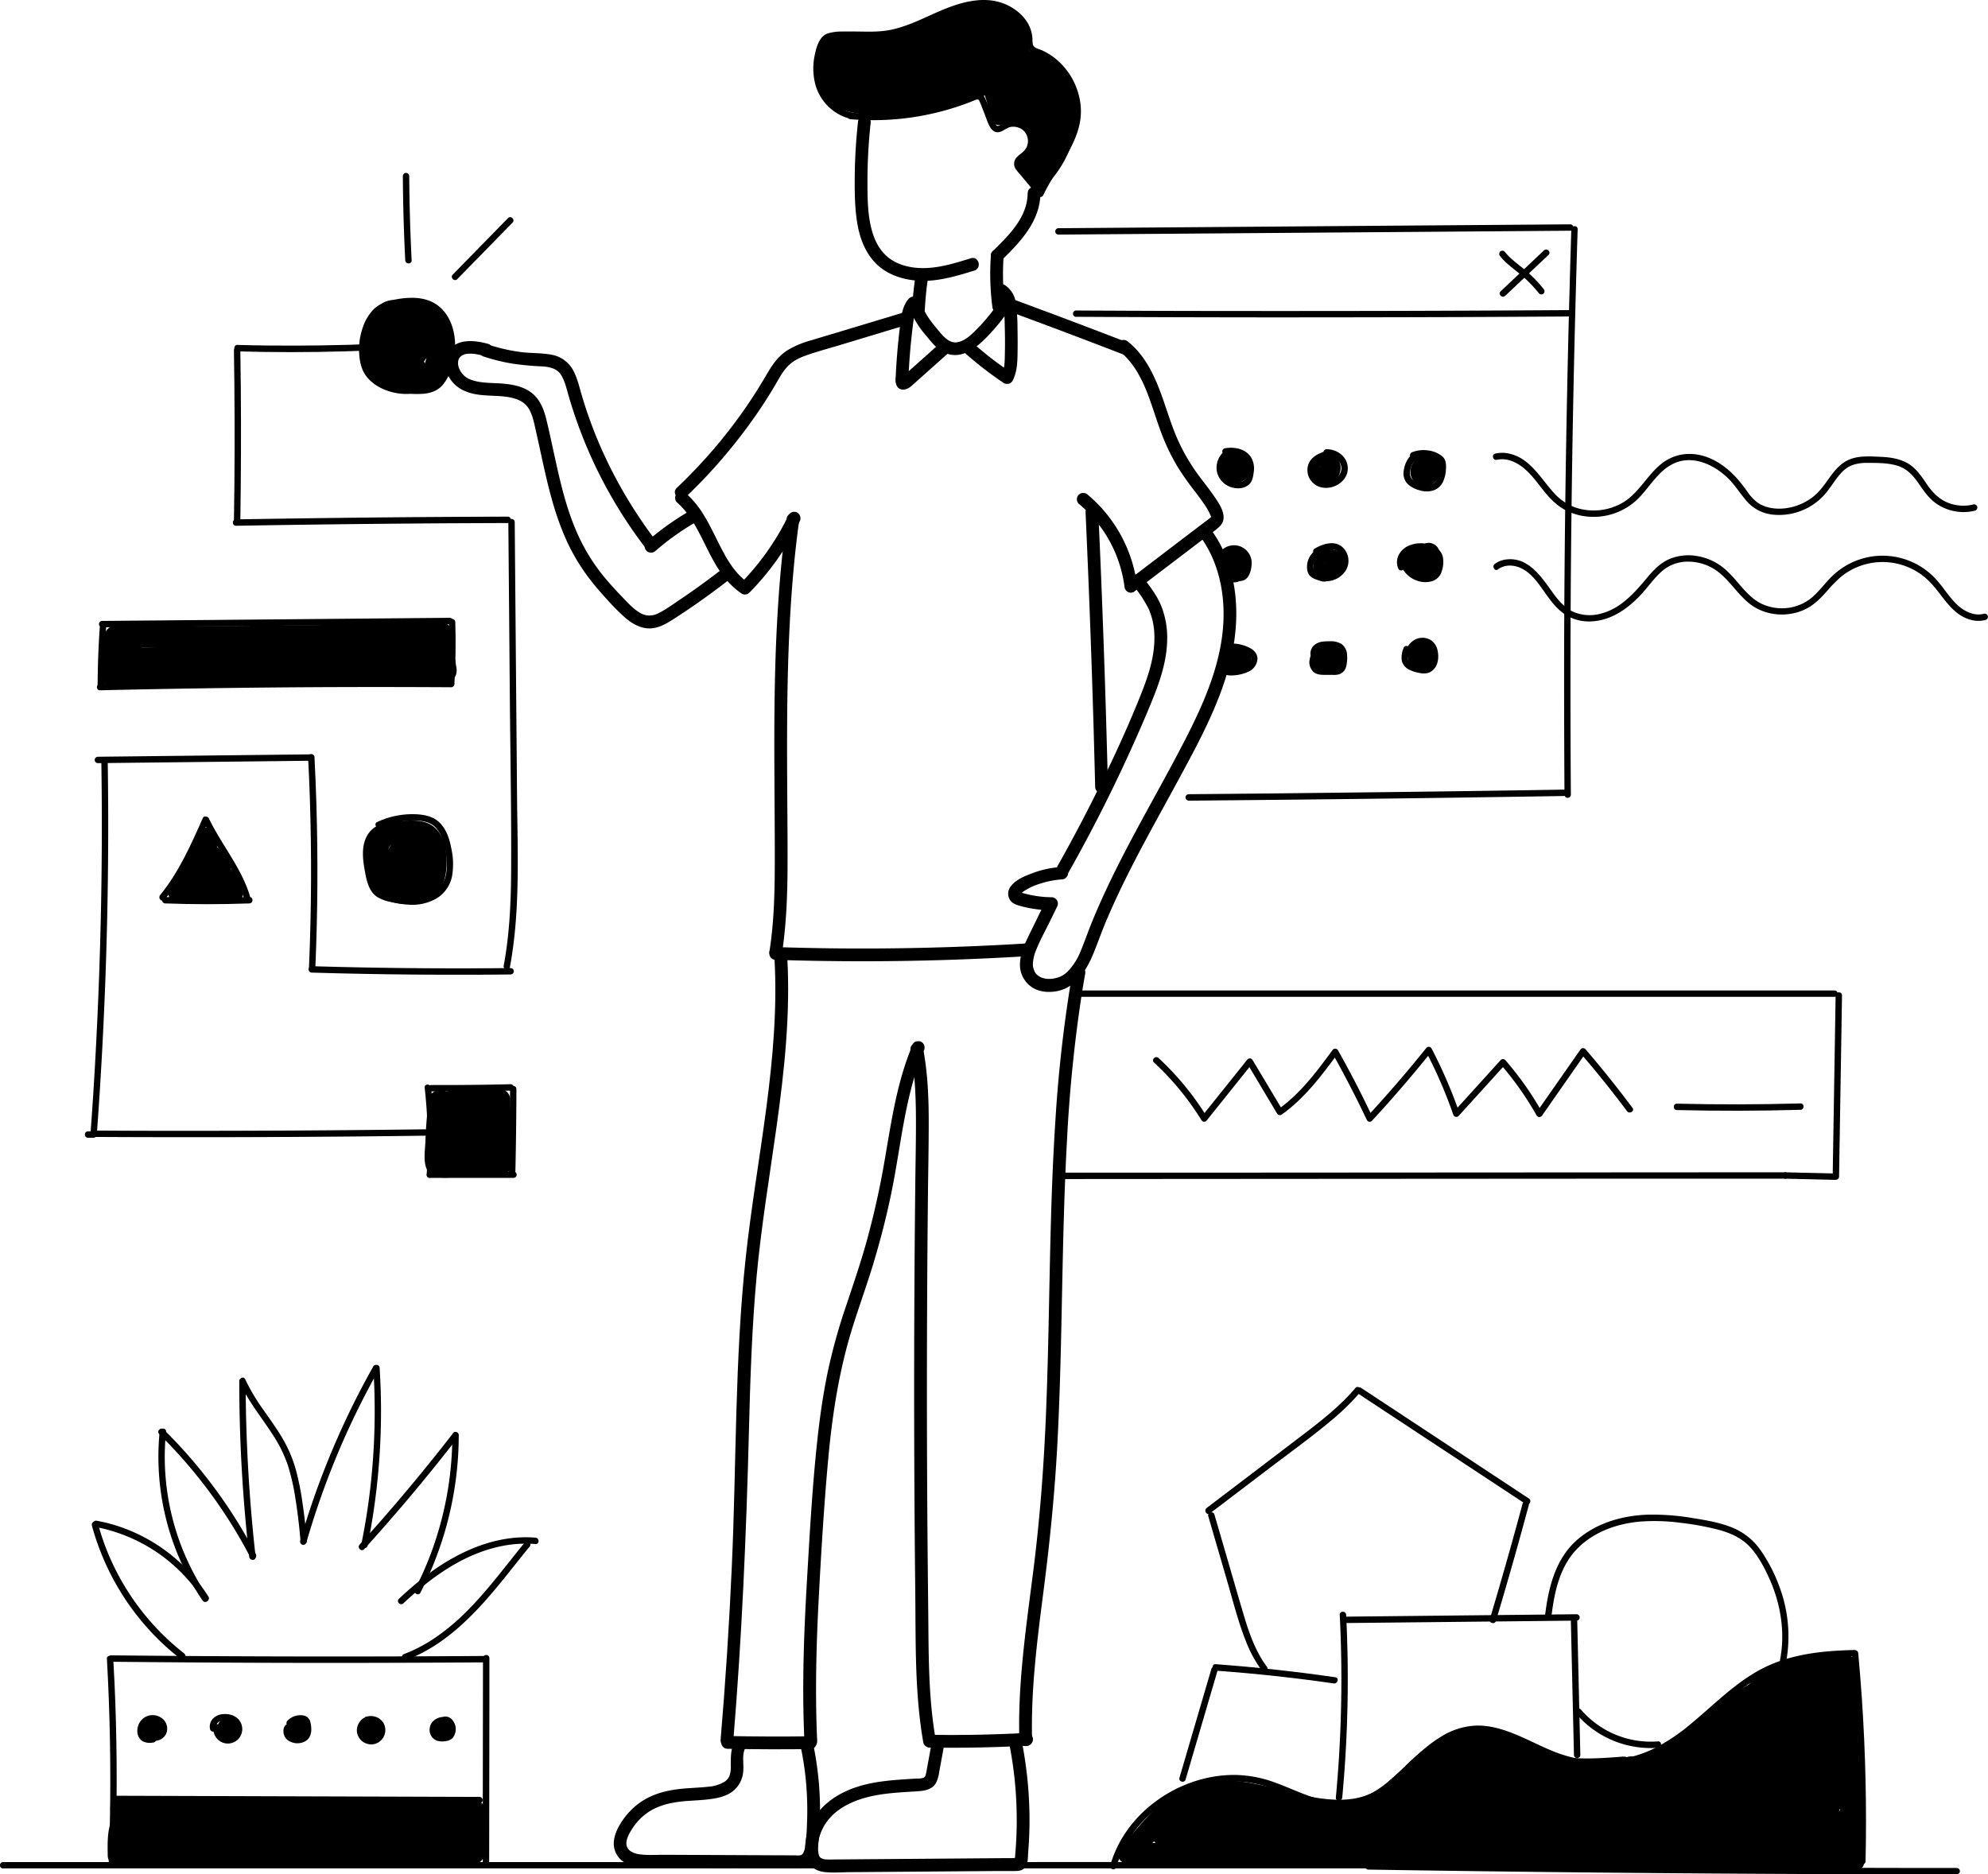 <svg xmlns="http://www.w3.org/2000/svg" viewBox="0 0 933.97 880.72"><g id="Layer_2" data-name="Layer 2"><g id="_5_w_wordpress" data-name="5_w_wordpress"><path d="M402.5,53.12c-7.06-.37-13.27-5.53-15.81-12a24.94,24.94,0,0,1-1.44-11.89,29.33,29.33,0,0,1,1.3-5.84c.55-1.69,1.2-3.87,3-4.68s4.18-.76,6.13-.85c2.26-.11,4.53-.09,6.79-.06a94.28,94.28,0,0,0,13.76-.39c8.65-1.14,16.5-5.05,24.38-8.56s16.78-6.92,25.59-5.53c6.34,1,12.94,5.12,15.18,11.37a15.35,15.35,0,0,1,.81,4.8c.06,1.91.42,3.74,2,5,1.31,1,3,1.39,4.48,2.1a27.48,27.48,0,0,1,4.24,2.51,29.49,29.49,0,0,1,11.06,16.25C508,60.56,497,73,490.07,85.39c-.91,1.62-1.77,3.26-2.55,5l2.36-.3c-3.27-3.93-6.71-7.77-9.82-11.82-.56-.73-.87-1.32-.27-2.11A11.92,11.92,0,0,1,482,74.2,10,10,0,0,0,483.75,60a10.24,10.24,0,0,0-9.69-3.23,9.14,9.14,0,0,0-2.38.85c-.83.42-1.9,1.51-2.85,1.54s-1.16-1-1.43-1.58c-.5-1.14-.92-2.32-1.38-3.47l-2.76-6.91c-.76-1.91-1.72-3.6-4.05-3.5a8.86,8.86,0,0,0-2.84.84c-1.21.48-2.42.95-3.64,1.4-2.23.81-4.48,1.57-6.74,2.25a123.27,123.27,0,0,1-14.05,3.38A123.76,123.76,0,0,1,399.44,53c-1.92-.17-1.91,2.83,0,3a126,126,0,0,0,55.8-7.83c1-.38,1.93-.8,2.91-1.16s1.56-.56,2,.52c1,2.26,1.84,4.61,2.76,6.91,1.28,3.22,2.78,9.36,7.57,7.28,1.71-.75,3-2,4.93-2.15a7.46,7.46,0,0,1,4.77,1.23,6.83,6.83,0,0,1,1.94,8.71c-1,1.84-2.74,2.69-4.15,4.11a4.41,4.41,0,0,0-.92,5.58,24.84,24.84,0,0,0,2.4,3l2.65,3.19,5.62,6.76a1.5,1.5,0,0,0,2.35-.31c6.44-13.9,19.55-26.44,17.54-43a32.63,32.63,0,0,0-9.33-19.11,29.73,29.73,0,0,0-8.81-6.12c-1.47-.65-3.82-1-4.24-2.8a19.86,19.86,0,0,1-.19-2.89,16.48,16.48,0,0,0-.41-2.61C483,8.32,476.6,3.15,469.89,1.1c-8.77-2.67-18.25-.06-26.44,3.28-8.5,3.47-16.65,8.11-25.77,9.78-4.86.89-9.84.73-14.76.65-2.43,0-4.86-.06-7.28,0a23.23,23.23,0,0,0-6.75.89c-4,1.44-5.26,6.19-6.07,9.93a29.9,29.9,0,0,0-.11,12.6A22.87,22.87,0,0,0,397.12,55.1a19,19,0,0,0,5.38,1c1.93.11,1.93-2.89,0-3Z"></path><path d="M403.07,57.54a252.68,252.68,0,0,0-1.51,25.51c-.06,7.47,0,15,1.29,22.41,1.16,6.57,3.63,13.1,8.32,18,5.12,5.32,12.34,7.83,19.57,8.4,9.22.72,18.31-2.05,27-4.72,3.68-1.13,2.11-6.93-1.6-5.79-7.34,2.26-14.84,4.64-22.6,4.62-6,0-12.49-1.55-17.07-5.71-4.38-4-6.49-9.48-7.63-15.24-1.28-6.45-1.3-13.32-1.3-20a254.57,254.57,0,0,1,1.52-27.47c.18-1.62-1.51-3-3-3a3.07,3.07,0,0,0-3,3Z"></path><path d="M434.49,145.39c.14-2.55.33-5.1.59-7.63.12-1.22.26-2.44.41-3.66l.12-.91a3,3,0,0,1,.06-.41c.1-.71.2-1.42.31-2.12.23-1.55-.39-3.31-2.1-3.69-1.43-.33-3.44.43-3.69,2.09-.82,5.41-1.41,10.86-1.7,16.33a3,3,0,0,0,3,3,3.07,3.07,0,0,0,3-3Z"></path><path d="M472.19,144a119.53,119.53,0,0,1-.66-23.92,3,3,0,0,0-3-3,3.06,3.06,0,0,0-3,3,119.53,119.53,0,0,0,.66,23.92,3.09,3.09,0,0,0,3,3c1.46,0,3.2-1.38,3-3Z"></path><path d="M470.61,122.25c8.8-8.56,18.11-18.4,18.2-31.49,0-3.86-6-3.86-6,0-.08,11.35-8.88,19.89-16.44,27.25-2.77,2.7,1.47,6.94,4.24,4.24Z"></path><path d="M428.36,147.51a44.49,44.49,0,0,0,6.85,10.33c2.39,2.92,4.9,6.19,8.4,7.82,8.34,3.89,15.75-2.76,21.14-8.46a88.15,88.15,0,0,0,9-11.24,3,3,0,1,0-5.18-3,78.21,78.21,0,0,1-8.81,10.83c-2.7,2.77-5.9,6.26-9.88,7-3.68.71-6.43-2.44-8.64-5.05-2.94-3.48-5.84-7-7.68-11.24-.65-1.49-2.82-1.83-4.1-1.08a3.07,3.07,0,0,0-1.08,4.1Z"></path><path d="M441.8,161.14l-9.37,8.37-4.6,4.1-2.2,2-1.11,1-.73.66q.39-.5,1.2-.18l1.33.77c.31,1.05.45,1.28.44.7,0-.16,0-.33,0-.49,0-.41,0-.81.05-1.22,0-.82.08-1.63.13-2.45.09-1.63.19-3.25.3-4.88.23-3.18.5-6.35.83-9.51s.65-6.05,1.06-9.06c.31-2.22.63-4.78,2.14-6.44a3,3,0,0,0-4.25-4.24c-3,3.34-3.5,7.67-4.06,12q-.92,7.15-1.5,14.36-.28,3.66-.5,7.33c-.06,1.14-.12,2.28-.17,3.42a6.71,6.71,0,0,0,.56,4c1.67,2.74,4.9,1.71,6.84,0s3.68-3.29,5.52-4.93l12.31-11a3,3,0,0,0-4.24-4.24Z"></path><path d="M453.13,165.68A167.53,167.53,0,0,0,471.62,180a3,3,0,0,0,4.1-1.08c1.88-3.66,2.22-7.66,2.31-11.71.1-4.33.08-8.67,0-13a89.4,89.4,0,0,0-.75-11.69,12,12,0,0,0-5.05-8.48,3,3,0,1,0-3,5.18,4.91,4.91,0,0,1,1.57,2.05,14.72,14.72,0,0,1,.78,3.27c.41,3.51.42,7.11.5,10.65q.14,5.64,0,11.28c-.06,3.16,0,6.54-1.51,9.42l4.11-1.07a157.58,157.58,0,0,1-17.28-13.39,3.07,3.07,0,0,0-4.24,0,3,3,0,0,0,0,4.24Z"></path><path d="M318.06,236.06c5.14,4.51,8.39,10.31,11.52,16.47s5.93,12.42,10.08,17.91a37.06,37.06,0,0,0,8.78,8.49,3,3,0,0,0,3.64-.47A125.06,125.06,0,0,0,375.68,245a3.1,3.1,0,0,0-1.07-4.11A3,3,0,0,0,370.5,242a120.07,120.07,0,0,1-22.67,32.21l3.64-.47a23.57,23.57,0,0,1-3.52-2.87c-.55-.54-1.08-1.09-1.59-1.66s-1.22-1.43-1.42-1.68a58.83,58.83,0,0,1-5.35-8.52c-3.24-6-5.94-12.39-9.68-18.16a43.59,43.59,0,0,0-7.6-9,3.08,3.08,0,0,0-4.25,0,3,3,0,0,0,0,4.24Z"></path><path d="M322.19,233.52A249.6,249.6,0,0,0,356.55,193q3.66-5.41,7-11c2.12-3.51,4-7.42,6.92-10.3,2.73-2.65,6.36-4.11,9.92-5.28,4.39-1.45,8.86-2.71,13.29-4L426,152.64c3.69-1.11,2.12-6.9-1.59-5.78l-28.92,8.71c-4.77,1.43-9.55,2.85-14.31,4.31a43.5,43.5,0,0,0-11.48,4.85c-3.74,2.47-6.35,5.91-8.62,9.73s-4.56,7.68-7,11.43a236.67,236.67,0,0,1-15.61,21.35,247,247,0,0,1-20.5,22c-2.81,2.66,1.44,6.9,4.24,4.24Z"></path><path d="M473.65,146.15q26.94,9.91,53.71,20.27a3,3,0,0,0,3.69-2.1,3.07,3.07,0,0,0-2.1-3.69q-26.76-10.35-53.7-20.26a3,3,0,0,0-3.69,2.09,3.06,3.06,0,0,0,2.09,3.69Z"></path><path d="M506.8,236.7a60.87,60.87,0,0,1,21.47,38.79,3.18,3.18,0,0,0,1.49,2.59,2.94,2.94,0,0,0,3,0l26.84-20.42,6.56-5c2.2-1.68,4.63-3.24,6.66-5.12,4.63-4.29.28-10.44-2.48-14.47s-5.88-7.7-8.64-11.67a91,91,0,0,1-7.64-13.17c-3.66-7.71-5.89-16-8.89-24-3.33-8.86-7.67-17.67-15.23-23.67a3.09,3.09,0,0,0-4.24,0c-1.05,1-1.28,3.23,0,4.24,12.55,10,15.09,27,20.89,41.19a95.53,95.53,0,0,0,6.63,13.32,130.35,130.35,0,0,0,8.31,11.79c1.42,1.86,2.82,3.73,4.12,5.68a25.85,25.85,0,0,1,3.23,5.81,2.08,2.08,0,0,1,.06.46c0-.34.41-.46-.08,0,0,0-.46.38-.56.47-1,.86-2.13,1.62-3.18,2.42l-6.36,4.84-29,22.09,4.51,2.59a66.7,66.7,0,0,0-23.23-43,3.08,3.08,0,0,0-4.24,0,3,3,0,0,0,0,4.24Z"></path><path d="M510,240.68q1.14,25.15,2.08,50.31t1.68,50.33q.4,14.21.76,28.41c.09,3.85,6.09,3.87,6,0q-.62-25.17-1.44-50.34t-1.85-50.32q-.59-14.19-1.23-28.39a3.07,3.07,0,0,0-3-3,3,3,0,0,0-3,3Z"></path><path d="M369.62,243.35c-3.64,26.4-5.12,53-5.62,79.67s0,53.13,0,79.69c0,14.67-.19,29.43-2.46,44a3.1,3.1,0,0,0,2.09,3.69c1.43.39,3.44-.49,3.7-2.1,2-13.13,2.58-26.41,2.66-39.68s-.09-26.52-.16-39.78c-.14-26.56-.12-53.14,1.41-79.67.85-14.77,2.14-29.52,4.16-44.18a3.1,3.1,0,0,0-2.09-3.69c-1.4-.38-3.47.48-3.69,2.1Z"></path><path d="M364.34,451q45.82,1.5,91.66-.36,12.94-.53,25.88-1.32a3.07,3.07,0,0,0,3-3,3,3,0,0,0-3-3q-45.76,2.81-91.64,2.27-12.94-.17-25.9-.59c-3.86-.12-3.86,5.88,0,6Z"></path><path d="M532.27,275a56.5,56.5,0,0,1,7.39,11.13,32.27,32.27,0,0,1,2.67,12.32c.3,9.24-2.51,18.16-5.86,26.67-7.07,17.95-15.35,35.51-24.06,52.71q-7.44,14.69-15.52,29c-1.9,3.37,3.28,6.4,5.18,3q14.82-26.26,27.44-53.7c4.21-9.15,8.28-18.38,12.06-27.72,3.66-9.07,6.76-18.57,6.78-28.45a39.94,39.94,0,0,0-2.85-15.37c-2.15-5.16-5.54-9.52-9-13.87-1-1.27-3.19-1.05-4.24,0a3.08,3.08,0,0,0,0,4.24Z"></path><path d="M498.75,407.37a46.1,46.1,0,0,0-12.84,2.6c-3.77,1.37-8.5,3.12-11,6.45a5.49,5.49,0,0,0-.42,6.44c1.23,1.86,3.44,2.47,5.48,3a58.21,58.21,0,0,0,13.95,1.87l-2.59-4.51-7.33,15c-2.23,4.57-4.64,9.31-4.81,14.51A12.68,12.68,0,0,0,485,464c3.34,2.11,7.49,2.43,11.31,1.77,9-1.59,14.05-9.75,17.31-17.58,1.86-4.48,3.45-9.07,5.29-13.56,1.92-4.68,4-9.31,6.14-13.89,8.9-19,19.34-37.18,29.29-55.62,9.77-18.09,19.83-36.7,24.25-57,4-18.14,3.05-38.16-6.52-54.5a53.33,53.33,0,0,0-3.81-5.62,3.1,3.1,0,0,0-4.1-1.08c-1.26.74-2.07,2.82-1.08,4.11,10.45,13.55,13.28,31.38,11.06,48-2.57,19.37-11.4,37.28-20.39,54.37-9.3,17.66-19.3,34.95-28.3,52.77-4.53,9-8.79,18.1-12.59,27.42-1.74,4.28-3.23,8.66-5,12.92a29.81,29.81,0,0,1-6.09,9.8,13.5,13.5,0,0,1-1.82,1.55,14,14,0,0,1-2.18,1.2c.37-.17-.11,0-.15,0l-.6.21c-.39.13-.8.25-1.2.35s-.82.18-1.23.25c.44-.07-.59.05-.75.06a13.36,13.36,0,0,1-2.45-.05c.53.06-.58-.11-.69-.13-.43-.1-.85-.23-1.27-.37a7.24,7.24,0,0,1-2.79-1.94,7.8,7.8,0,0,1-1.39-4.66,18.86,18.86,0,0,1,1.52-6.34c1.77-4.55,4.22-8.9,6.37-13.28l3.44-7.05a3,3,0,0,0-2.59-4.52,51,51,0,0,1-10.51-1.21c-.85-.19-1.69-.4-2.53-.63a11.24,11.24,0,0,1-1.54-.52c.1-.16.5,1.53.26.74.05.16-.43.58.06-.07a5.31,5.31,0,0,1,.92-.92,30.1,30.1,0,0,1,8.58-3.94,40.15,40.15,0,0,1,9.58-1.82,3.08,3.08,0,0,0,3-3,3,3,0,0,0-3-3Z"></path><path d="M229.2,161.55c-6.61-1.87-16-2.72-19.24,5a12.16,12.16,0,0,0,.69,10.07,15.22,15.22,0,0,0,8.1,7.25c7.13,3,15.09,1.3,22.3,3.19,3.16.83,5.86,2.33,7.55,5.28,1.84,3.22,2.46,7.08,3.28,10.65,3.62,15.85,6.42,32.05,12.64,47.16a93.65,93.65,0,0,0,12.29,21.63c2.63,3.42,5.42,6.69,8.35,9.85a103.07,103.07,0,0,0,8.52,8.59c3.15,2.68,6.78,4.88,11,5.05s8.11-2,11.59-4.27q11.37-7.29,22.16-15.47,2.79-2.11,5.53-4.27c1.28-1,1.05-3.2,0-4.24a3.07,3.07,0,0,0-4.24,0q-10,7.81-20.48,14.86c-3.31,2.22-6.64,4.72-10.26,6.42a8.56,8.56,0,0,1-8.62-.54c-3-1.83-5.46-4.57-7.89-7.1-2.82-2.92-5.56-5.9-8.16-9A88.89,88.89,0,0,1,272,252.33c-6.47-13.8-9.48-29-12.71-43.75-.83-3.79-1.65-7.58-2.58-11.35s-2.16-7.36-4.61-10.36c-4.64-5.68-12.51-6.55-19.35-6.83-3.65-.16-7.35-.24-10.85-1.39a9.39,9.39,0,0,1-6-5.08,6.69,6.69,0,0,1-.7-3.23c0-.15.11-.86,0-.41a8.7,8.7,0,0,1,.22-.88c0-.07.22-.52,0-.13a3.84,3.84,0,0,1,.21-.4c.08-.13.54-.76.35-.54a4.9,4.9,0,0,1,3.15-1.68,2.55,2.55,0,0,1,.56-.08c.4,0,.81-.05,1.22-.05a19.14,19.14,0,0,1,2.12.13,36.74,36.74,0,0,1,4.57,1c3.72,1.06,5.31-4.73,1.6-5.78Z"></path><path d="M323.44,240.42a128.8,128.8,0,0,0-19.69,14.17,3,3,0,0,0,0,4.24,3.08,3.08,0,0,0,4.24,0,119.71,119.71,0,0,1,18.48-13.23,3,3,0,0,0-3-5.18Z"></path><path d="M308.59,254.65a215.26,215.26,0,0,1-26.58-45,206.89,206.89,0,0,1-8.8-24.28c-1.13-3.83-2-7.83-3.93-11.36a14.36,14.36,0,0,0-9.77-7.26c-4.9-1-10-.69-15-1.35a85.7,85.7,0,0,1-15.65-3.65,3,3,0,0,0-1.6,5.79,89,89,0,0,0,13.55,3.33,133,133,0,0,0,13.81,1.29c3.46.2,6.91.92,8.82,3.79s2.72,6.68,3.74,10.17a216.43,216.43,0,0,0,36.23,71.53,3.1,3.1,0,0,0,4.11,1.07c1.26-.73,2.07-2.81,1.07-4.1Z"></path><path d="M363.81,449.59c2.83,47.58-8.4,94.31-13.47,141.34-5.19,48.15-4.33,96.73-6.53,145.05Q342,776.8,338.54,817.5c-.32,3.85,5.68,3.83,6,0,4-48.26,6.08-96.57,7.31-145,.62-24.32,1.38-48.65,3.62-72.88,2.18-23.58,6.1-46.93,9.38-70.36,3.68-26.39,6.54-53,5-79.7-.23-3.83-6.24-3.86-6,0Z"></path><path d="M341.74,821.71q19.51.39,39,.13c3.85-.05,3.87-6.05,0-6q-19.51.27-39-.13c-3.86-.08-3.86,5.92,0,6Z"></path><path d="M428.88,490.65c-8.23,19.16-10.53,39.86-14.27,60.19q-3,16.14-7.34,32c-2.89,10.41-6.37,20.61-9.8,30.85a268.29,268.29,0,0,0-8.66,31.25c-2.2,10.63-3.71,21.4-4.87,32.19-2.34,21.73-3.54,43.63-4.82,65.44-1.31,22.31-2.18,44.67-1.53,67,.09,2.81.19,5.61.32,8.42.18,3.84,6.18,3.86,6,0-1-22.23-.44-44.48.72-66.69,1.15-21.73,2.45-43.5,4.42-65.17,1.93-21.29,5.16-42.4,11.59-62.82,3.23-10.27,6.93-20.39,10-30.7s5.81-20.89,8-31.5c4.19-20.09,5.93-40.85,12.65-60.35.82-2.38,1.71-4.74,2.71-7.06a3.09,3.09,0,0,0-1.08-4.1c-1.26-.74-3.46-.42-4.1,1.07Z"></path><path d="M427.81,493.73c1.95,10.2,2.44,20.6,2.5,31s-.19,20.88-.3,31.31q-.36,32.18-.48,64.34-.24,64,.47,128c.26,23.49-.3,47.3,3.8,70.52a3,3,0,0,0,3.69,2.09,3.07,3.07,0,0,0,2.1-3.69c-3.63-20.55-3.27-41.62-3.52-62.42q-.37-32.16-.52-64.33-.27-64,.39-128c.12-11.76.38-23.53.38-35.3s-.51-23.5-2.72-35.06a3,3,0,0,0-3.69-2.1,3.07,3.07,0,0,0-2.1,3.69Z"></path><path d="M437.08,821.14q22.6.36,45.21-.88a3,3,0,0,0,0-6q-22.59,1.23-45.21.88c-3.87-.07-3.87,5.93,0,6Z"></path><path d="M484.88,817.58c-.63-23.75,2.45-47.36,5.48-70.87,3-23.29,5.29-46.59,6.49-70s1.66-47,2.14-70.51,1-46.74,2.27-70.09a680.69,680.69,0,0,1,7.08-69.8q.69-4.32,1.46-8.63a3.08,3.08,0,0,0-2.1-3.69A3,3,0,0,0,504,456a646.17,646.17,0,0,0-8.13,69.9c-1.56,23.55-2.19,47.15-2.69,70.75s-.87,47-1.89,70.52-2.83,47-5.77,70.35c-3,23.64-6.51,47.3-6.73,71.18q0,4.43.08,8.84c.1,3.86,6.1,3.87,6,0Z"></path><path d="M344.8,818.88c-1.59,3.57-1.45,7.21-1.48,11a12,12,0,0,1-.62,4.57,5.28,5.28,0,0,1-.34.67c-.09.16-.48.75-.39.64a9,9,0,0,1-1.24,1.21,16.8,16.8,0,0,1-7.89,2.56c-3.87.43-7.77.54-11.65.88-7.88.7-15.36,2.52-21.71,7.45a33.26,33.26,0,0,0-7,7.49c-2.13,3.1-4,6.79-4.13,10.61a10.37,10.37,0,0,0,5.39,9.34c3.6,2.11,7.87,2.18,11.92,2.2l26.15.11,26.16.12,13.2.06a27.33,27.33,0,0,0,6.52-.28,7.8,7.8,0,0,0,4.52-3.27c2.06-3,2.16-7,2.47-10.51.38-4.22.57-8.47.58-12.71a152.67,152.67,0,0,0-2.09-25.44c-.34-2.06-.72-4.1-1.15-6.14a3,3,0,0,0-3.69-2.1,3.07,3.07,0,0,0-2.09,3.69,144.15,144.15,0,0,1,2.9,23.5c.16,4,.17,8,0,12a95.52,95.52,0,0,1-.88,11.1,8.33,8.33,0,0,1-1.14,3.44c.26-.37-.35.37-.35.36.34-.29-.42.25-.44.25a8.13,8.13,0,0,1-2.42.11l-12-.05-24.9-.11-24.91-.11c-3.82,0-7.81.29-11.6-.22a9.91,9.91,0,0,1-3.93-1.29,4.54,4.54,0,0,1-2.13-2.58c-.75-2.85,1.27-6.13,2.76-8.43a26.37,26.37,0,0,1,6.19-6.67c5.29-4,11.68-5.41,18.22-6,4.08-.34,8.18-.43,12.24-1,3.49-.46,7.11-1.27,10-3.35a13,13,0,0,0,5.34-10c.28-3.29-.62-7.12.74-10.17a3.1,3.1,0,0,0-1.08-4.11c-1.28-.74-3.44-.41-4.1,1.08Z"></path><path d="M437.8,818.43l-2.4,13.1a22.06,22.06,0,0,1-.54,2.54,1.66,1.66,0,0,1-.71,1.08c-1.11.66-3.1.52-4.59.61-8.61.55-17.38,1-25.69,3.47-7.26,2.18-14.42,6-19.22,12s-7.61,14-5.75,21.58c1.08,4.38,4.6,6.46,8.86,6.86s8.41,0,12.56,0l27.44-.21,27.19-.21,13.73-.11,6.73,0c2.35,0,5,.21,6.48-2.07,1.16-1.85,1-4.65,1.16-6.76s.32-4.35.42-6.52q.31-6.65.14-13.3a193.5,193.5,0,0,0-2.53-26.54q-.54-3.23-1.18-6.43a3,3,0,0,0-3.69-2.09,3.06,3.06,0,0,0-2.1,3.69,184.44,184.44,0,0,1,3.05,49.74c-.07,1-.15,1.93-.23,2.89,0,.48-.09,1-.14,1.45a2.52,2.52,0,0,0-.07.72q0,.39,0,.18l1.33-1c-.19-.24-2.48,0-2.86,0l-3.49,0-12.72.1-25.95.2-25.95.2-13,.1c-1.92,0-3.85.1-5.76,0a4.84,4.84,0,0,1-3-.94c-.81-.94-.92-2.63-1-3.87a17.66,17.66,0,0,1,.38-4.66,22.24,22.24,0,0,1,4.13-8.76c4.13-5.34,10.42-8.62,16.78-10.5,7.68-2.28,15.71-2.68,23.66-3.18,3.84-.25,8.26-.28,10.46-4a16.5,16.5,0,0,0,1.54-5.33l1.13-6.19,1.14-6.2a3.09,3.09,0,0,0-2.1-3.69,3,3,0,0,0-3.69,2.1Z"></path><path d="M497.27,110.23l94-.71,93.72-.71,52.73-.4a1.5,1.5,0,0,0,0-3l-94,.71-93.72.71-52.73.4a1.5,1.5,0,0,0,0,3Z"></path><path d="M558.46,376.21q34.45-.3,68.9-.69t68.65-.9q19.35-.28,38.69-.6c1.93,0,1.94-3,0-3q-34.44.57-68.89,1t-68.66.8q-19.33.19-38.69.36a1.5,1.5,0,0,0,0,3Z"></path><path d="M738.22,107.71q-1.63,52-2.48,103.92-.86,51.7-.92,103.42,0,29.18.18,58.34a1.5,1.5,0,0,0,3,0q-.37-52,0-103.95.42-51.7,1.6-103.41.68-29.16,1.59-58.32c.06-1.93-2.94-1.93-3,0Z"></path><path d="M703.79,267.51c3.5-2.59,8.2-2.09,11.84,0,4.1,2.33,6.94,6.36,9.6,10.13s5.22,7.42,8.81,10.2A20.33,20.33,0,0,0,746.68,292c9.71-.05,18-5.83,24.33-12.69,3.18-3.43,5.87-7.35,9.33-10.52a18.48,18.48,0,0,1,11.35-4.86,23.51,23.51,0,0,1,12.15,2.62c4,2.07,7,5.31,9.95,8.68s5.8,6.87,9.53,9.43a24.49,24.49,0,0,0,11.7,4,25.68,25.68,0,0,0,12.42-2.07c4.22-1.84,7.46-5,10.47-8.4s6.12-6.95,10.14-9.42a31,31,0,0,1,37.91,4c6.62,6.35,10.6,16.26,20.34,18.58a13.17,13.17,0,0,0,6.6-.08,1.5,1.5,0,0,0-.79-2.89c-4.51,1.24-9.09-1-12.37-4-3.61-3.31-6.18-7.55-9.36-11.24A34,34,0,0,0,861.52,270c-3.53,3.2-6.25,7.16-9.8,10.33a21.58,21.58,0,0,1-11.51,5.28,22.62,22.62,0,0,1-12.31-1.77c-4.11-1.91-7.22-5.19-10.14-8.56s-5.74-6.85-9.38-9.45a26.66,26.66,0,0,0-11.69-4.65,23.21,23.21,0,0,0-12.12,1.38c-4.3,1.79-7.54,5.06-10.49,8.58-6,7.21-12.55,14.83-22.08,17.21a19.41,19.41,0,0,1-13.6-1.22c-4-2.13-6.92-5.83-9.51-9.48-5-7-11-15.76-20.81-14.82a11.51,11.51,0,0,0-5.81,2.13c-1.53,1.14,0,3.74,1.52,2.59Z"></path><path d="M703.24,216.07c4.53-1.07,9.06,1,12.54,3.81,3.69,3,6.42,6.93,9.37,10.61,2.81,3.51,5.94,6.82,9.92,9a28.07,28.07,0,0,0,11.42,3.29,29.82,29.82,0,0,0,22.33-7.74c5.93-5.53,9.89-13.7,17.49-17.24,9.09-4.23,19.24.65,25.76,7.16,3.35,3.34,5.73,7.38,8.86,10.88a18.8,18.8,0,0,0,12.19,6,28.65,28.65,0,0,0,24.16-9.55c2.77-3.17,4.8-6.9,7.66-10a14.23,14.23,0,0,1,5-3.64,19.82,19.82,0,0,1,7.33-1.14c4.62,0,9.51-.06,14,1.28s7.32,4.39,9.9,8.08,4.9,7.23,8.56,9.78a22.54,22.54,0,0,0,11.85,3.94,21.63,21.63,0,0,0,6.36-.68,1.5,1.5,0,0,0-.79-2.89,19.43,19.43,0,0,1-12.47-1c-4.13-1.81-7-4.93-9.48-8.56s-4.93-7.35-8.76-9.65-8.55-3-13-3.15c-4.74-.22-10-.6-14.46,1.2-3.92,1.58-6.66,4.73-9.1,8.06-2.56,3.52-4.92,7.14-8.44,9.79A26.34,26.34,0,0,1,839,238.8c-4.53.59-9.46,0-13.29-2.65a21.54,21.54,0,0,1-4.91-5.3c-1.39-1.9-2.79-3.79-4.34-5.57-6.08-7-14.67-12.59-24.29-11.94a21,21,0,0,0-11.88,4.79c-3.22,2.6-5.77,5.91-8.39,9.08s-5.35,6.34-8.86,8.56a27.1,27.1,0,0,1-23.25,2.58,25.21,25.21,0,0,1-10.22-7.26c-6-6.74-10.93-15.81-20.5-17.94a14.65,14.65,0,0,0-6.62,0c-1.88.44-1.08,3.33.8,2.89Z"></path><path d="M505.58,148.86q45.18.24,90.35.27,44.93,0,89.85-.15,25.46-.1,50.92-.27a1.5,1.5,0,0,0,0-3q-45.18.3-90.35.39-44.93.08-89.86,0-25.46-.06-50.91-.2a1.5,1.5,0,0,0,0,3Z"></path><path d="M704.76,120.35c2.55,3.25,5.93,5.64,9.11,8.23a61.89,61.89,0,0,1,9.2,9.32,1.51,1.51,0,0,0,2.12,0,1.55,1.55,0,0,0,0-2.12,61.42,61.42,0,0,0-9.2-9.32c-3.17-2.59-6.56-5-9.11-8.23a1.51,1.51,0,0,0-2.12,0,1.54,1.54,0,0,0,0,2.12Z"></path><path d="M707.16,139l20.34-19.23c1.4-1.33-.72-3.45-2.12-2.13L705,136.89c-1.4,1.33.72,3.45,2.12,2.12Z"></path><path d="M578,210.35a10.22,10.22,0,0,0-6.37,8.06,9.48,9.48,0,0,0,4.2,9.26c2.95,2,7.45,2.57,10.48.38,2-1.44,2.37-3.75,2.67-6a10.82,10.82,0,0,0-.83-6.45c-2.4-4.68-8-5.8-12.81-4.95a1.51,1.51,0,0,0-1.05,1.84,1.55,1.55,0,0,0,1.85,1.05c3.09-.55,6.69-.06,8.77,2.54a6.42,6.42,0,0,1,1.22,4.39,17.19,17.19,0,0,1-.31,2.47,5,5,0,0,1-.75,2.27,4.58,4.58,0,0,1-3.45,1.27,7.26,7.26,0,0,1-3.56-.92,6.53,6.53,0,0,1-3.54-5.88,7.22,7.22,0,0,1,4.27-6.4,1.55,1.55,0,0,0,1.05-1.85,1.5,1.5,0,0,0-1.84-1Z"></path><path d="M624.22,211.51c-3.31,1-6.93,2.25-8.89,5.29a8.16,8.16,0,0,0,1.33,9.91c5.91,6,17.85.56,16.42-8-.78-4.7-5.24-7.61-9.8-7.63a1.5,1.5,0,0,0,0,3c2.81,0,5.71,1.48,6.64,4.28s-.56,5.47-3,6.88c-2.27,1.3-5.52,1.5-7.63-.24-1.8-1.48-2.72-4.22-1.54-6.34,1.42-2.57,4.69-3.5,7.31-4.28,1.84-.55,1.06-3.44-.8-2.89Z"></path><path d="M666.14,212.37c-4.17.77-6.23,5.22-6.69,9a7.05,7.05,0,0,0,2.1,6.25,13.4,13.4,0,0,0,5.66,2.83,10.42,10.42,0,0,0,6.8-.23,7.86,7.86,0,0,0,4-4,16.06,16.06,0,0,0,1.3-5.72c.13-2.16.1-4.45-1.63-6a12.93,12.93,0,0,0-6.79-2.86,14.79,14.79,0,0,0-7.45.84,1.55,1.55,0,0,0-1,1.85,1.51,1.51,0,0,0,1.84,1,12,12,0,0,1,9.88.35,5.37,5.37,0,0,1,1.8,1.24,3.41,3.41,0,0,1,.43,2.15,16.77,16.77,0,0,1-.54,4.46,6.5,6.5,0,0,1-1.94,3.31,5.71,5.71,0,0,1-4.38,1c-2.63-.33-6.85-1.71-7.07-4.88-.2-3,1.31-7.13,4.56-7.73a1.51,1.51,0,0,0,1-1.84,1.53,1.53,0,0,0-1.85-1Z"></path><path d="M575.94,260.86a5.35,5.35,0,0,1,8.63,1.5c.88,1.85.43,4.14-.25,6a2.43,2.43,0,0,1-1.38,1.67,5.31,5.31,0,0,1-2.79-.18,1.53,1.53,0,0,0-1.85,1,1.52,1.52,0,0,0,1.05,1.84c2.22.5,4.79.77,6.48-1.11,1.51-1.67,2.09-4.32,2.2-6.51a8.31,8.31,0,0,0-14.21-6.39,1.5,1.5,0,0,0,2.12,2.13Z"></path><path d="M621,257.17a9.5,9.5,0,0,0-6.84,7.66c-.29,1.86-.13,4.12,1.15,5.61,1.41,1.65,4.14,2.31,6.19,2.56a10.93,10.93,0,0,0,10.71-4.9,8.73,8.73,0,0,0-1.08-10.59c-3.79-3.92-9.43-2.07-13.51.26a1.5,1.5,0,0,0,1.51,2.59c2.6-1.48,6.22-3.23,9.08-1.4a5.59,5.59,0,0,1,1.89,6.74,7.56,7.56,0,0,1-6.65,4.38,10.25,10.25,0,0,1-4.93-1,2,2,0,0,1-1.24-1.16A5.57,5.57,0,0,1,617,266a6.52,6.52,0,0,1,4.77-5.91c1.87-.47,1.08-3.36-.8-2.89Z"></path><path d="M658,265.39a12.75,12.75,0,0,0,8.58,7.72,11.33,11.33,0,0,0,6.14,0,6.81,6.81,0,0,0,4.58-4.58,13.52,13.52,0,0,0,.6-6.64,7.39,7.39,0,0,0-3.49-4.84,14.3,14.3,0,0,0-11.62-1,9.66,9.66,0,0,0-5.47,4.34,7.59,7.59,0,0,0-.34,6.92,1.5,1.5,0,0,0,2,.54,1.54,1.54,0,0,0,.54-2.05c-1.26-2.77,1.15-5.69,3.58-6.7a11.89,11.89,0,0,1,8.8,0,5.11,5.11,0,0,1,2.77,2.52,8.11,8.11,0,0,1,0,4.73c-.32,1.55-.85,3-2.42,3.69a7.68,7.68,0,0,1-4.22.33,9.65,9.65,0,0,1-7.22-5.8,1.55,1.55,0,0,0-1.85-1,1.51,1.51,0,0,0-1.05,1.84Z"></path><path d="M618.66,307.35a2.27,2.27,0,0,1,1.33-2.41,8.93,8.93,0,0,1,4.28-.68,9.37,9.37,0,0,1,3.8.48,3.16,3.16,0,0,1,1.76,2.69,15,15,0,0,1-.08,3.78c-.12.91-.31,2.12-1.21,2.58a4.15,4.15,0,0,1-1.85.26c-.87,0-1.73,0-2.59,0l-2.49,0a5.42,5.42,0,0,1-2-.27,3,3,0,0,1-1.46-2.9,9.68,9.68,0,0,1,1.8-4.55,1.5,1.5,0,0,0-2.59-1.51,13.14,13.14,0,0,0-2.2,5.85,6.27,6.27,0,0,0,1.88,5c1.59,1.43,3.69,1.42,5.7,1.44l3.35,0a9.63,9.63,0,0,0,3-.26,5.14,5.14,0,0,0,3.45-4.13,17.33,17.33,0,0,0,.31-5.18,6.45,6.45,0,0,0-2.69-5,9.83,9.83,0,0,0-5.43-1.22c-2.18,0-4.63,0-6.51,1.26a5.2,5.2,0,0,0-2.44,5.63,1.5,1.5,0,0,0,2.89-.8Z"></path><path d="M662.89,307.59c.58-2.25,2.09-4.37,4.46-4.88a4.43,4.43,0,0,1,2.93.38,4.27,4.27,0,0,1,2,2.64c.69,2.25.72,5.38-1.28,7a4,4,0,0,1-3.47.54,18.56,18.56,0,0,1-3.6-1,3.88,3.88,0,0,1-2.39-2.21c-.5-1.51.18-3.23.66-4.66a1.51,1.51,0,0,0-1-1.84,1.53,1.53,0,0,0-1.85,1.05,10.94,10.94,0,0,0-.76,5.92,6.29,6.29,0,0,0,3,3.89,16,16,0,0,0,4.55,1.64c2,.47,4,.67,5.9-.36,3.43-1.93,4.1-6.23,3.4-9.77a8.05,8.05,0,0,0-2.49-4.61,7.23,7.23,0,0,0-4.68-1.65c-4.12,0-7.25,3.35-8.22,7.17-.48,1.87,2.42,2.67,2.89.8Z"></path><path d="M578.4,305.36a15.66,15.66,0,0,1,6.91,1.5c1.63.73,3.08,2,2.18,3.92-1,2.07-3.59,2.77-5.63,3.21a18.8,18.8,0,0,1-3.88.41,2.73,2.73,0,0,1-1.26-.19c.17.07-.46-.17-.19-.11.1,0,.06.52.07.1.07-1.93-2.93-1.93-3,0-.09,2.8,3.19,3.28,5.29,3.17a19.44,19.44,0,0,0,7.87-1.88,7,7,0,0,0,4-5.94c0-2.44-1.77-4.26-3.87-5.24a18.69,18.69,0,0,0-8.51-1.95c-1.93.09-1.94,3.09,0,3Z"></path><path d="M190,140.82c-3.43-.14-7.09-.18-10.19,1.53a12.21,12.21,0,0,0-5.39,7.32,46.62,46.62,0,0,0-1.48,10.45,34.08,34.08,0,0,0,.9,11.65,18.07,18.07,0,0,0,5.07,8.52,18.28,18.28,0,0,0,9.06,4.16,44.41,44.41,0,0,0,10.49.6c3.61-.21,7-1.31,9.47-4.09a23.33,23.33,0,0,0,4.61-9.29,34,34,0,0,0,1.2-11.45c-.43-6.38-2.9-12.91-8.19-16.8-5.86-4.3-13.74-3.92-20.51-2.56-3.53.71-6.95,1.94-9.56,4.52a22.46,22.46,0,0,0-5.21,9,31,31,0,0,0-1.54,11.59c.22,3.8,1,7.74,3.37,10.82,4.35,5.66,12.2,8.41,19.16,8.32a27.65,27.65,0,0,0,5.43-.63c1.88-.41,1.09-3.3-.8-2.9A23.38,23.38,0,0,1,177.71,178a12.86,12.86,0,0,1-5.39-7.77,27.07,27.07,0,0,1-.38-10c.86-6,3.58-12.86,9.58-15.27A32,32,0,0,1,191,143a23.39,23.39,0,0,1,8.85.82c12.44,4,12.9,21.15,8.4,31.09-1.18,2.59-2.89,5.14-5.61,6.27s-6.26,1-9.29.82c-5.93-.27-11.9-1.79-15-7.3a21.43,21.43,0,0,1-2.46-10.08,58.29,58.29,0,0,1,.76-11c.46-2.85,1.27-5.94,3.53-7.91,2.66-2.32,6.59-2.09,9.88-2,1.93.08,1.92-2.92,0-3Z"></path><path d="M111.52,165.1q25,.71,50.12,0,7.2-.19,14.39-.49c1.92-.08,1.93-3.08,0-3q-25,1-50.12.74-7.2-.07-14.39-.29c-1.93,0-1.93,3,0,3Z"></path><path d="M109.91,164.55q.48,31.23.22,62.47-.07,8.83-.22,17.68c0,1.93,3,1.93,3,0q.48-31.24.22-62.48-.07-8.83-.22-17.67c0-1.93-3-1.93-3,0Z"></path><path d="M110.86,247.05q49.88-.87,99.76-1.17l27.93-.12a1.5,1.5,0,0,0,0-3q-49.87.13-99.76.85-14,.19-27.93.44c-1.93,0-1.94,3,0,3Z"></path><path d="M193.39,122.33q-1-19.78-1.13-39.58a1.5,1.5,0,0,0-3,0q.12,19.8,1.13,39.58c.1,1.92,3.1,1.93,3,0Z"></path><path d="M214.81,131.17l26-26.58c1.35-1.38-.77-3.51-2.13-2.12l-26,26.58c-1.35,1.38.77,3.5,2.13,2.12Z"></path><path d="M238.82,245.4l.7,82c.23,27.14.76,54.29.61,81.43-.07,15-.72,30.12-3.49,44.93-.35,1.89,2.54,2.7,2.89.8,4.95-26.48,3.61-53.73,3.38-80.52l-.7-82.31-.39-46.38a1.5,1.5,0,0,0-3,0Z"></path><path d="M146.44,457q36.39,1.08,72.81,1,10.32,0,20.63-.13a1.5,1.5,0,0,0,0-3q-36.4.39-72.82-.36-10.31-.21-20.62-.52c-1.93-.06-1.93,2.94,0,3Z"></path><path d="M144.75,355.76q2,38.55,1.12,77.19-.24,10.95-.72,21.91c-.08,1.93,2.92,1.92,3,0q1.66-38.58.49-77.2-.33-10.95-.89-21.9c-.1-1.92-3.1-1.93-3,0Z"></path><path d="M145.44,354.46,68,355.33l-22,.25a1.5,1.5,0,0,0,0,3l77.45-.87,22-.25a1.5,1.5,0,0,0,0-3Z"></path><path d="M47.61,357.76q.53,34.29-.15,68.6t-2.52,68.3q-1,19.23-2.46,38.44l1.5-1.5-2.64,0c-1.93,0-1.93,3,0,3l2.64,0a1.53,1.53,0,0,0,1.5-1.5q2.52-34.2,3.86-68.48t1.48-68.34q.09-19.26-.21-38.52c0-1.93-3-1.93-3,0Z"></path><path d="M44.68,534.22q30.24.16,60.49.11t60.48-.32q17-.15,34-.37c1.92,0,1.93-3,0-3q-30.26.39-60.49.56t-60.49.14q-17,0-34-.12a1.5,1.5,0,0,0,0,3Z"></path><path d="M199.51,511.06a230,230,0,0,1,.93,40.9c-.13,1.93,2.87,1.92,3,0a230,230,0,0,0-.93-40.9c-.21-1.9-3.22-1.92-3,0Z"></path><path d="M202,553.46h39.24a1.5,1.5,0,0,0,0-3H202a1.5,1.5,0,0,0,0,3Z"></path><path d="M242.11,551.3q.45-19.78.51-39.57a1.5,1.5,0,0,0-3,0q-.06,19.78-.51,39.57c0,1.93,3,1.93,3,0Z"></path><path d="M202.64,512.83q18.62,0,37.24-.38c1.93,0,1.93-3,0-3q-18.62.44-37.24.38a1.5,1.5,0,0,0,0,3Z"></path><path d="M77.34,422.72c9-11,14.82-23.93,20.53-36.8.77-1.75-1.81-3.28-2.59-1.52C89.69,397,84,409.84,75.22,420.6c-1.21,1.48.9,3.62,2.12,2.12Z"></path><path d="M95.56,386.06c6.06,12.64,15.77,23.58,19.41,37.33a1.5,1.5,0,0,0,2.89-.8c-3.71-14-13.53-25.16-19.71-38-.84-1.74-3.42-.22-2.59,1.51Z"></path><path d="M77.6,424.49q19.79.74,39.57,0c1.93-.07,1.94-3.07,0-3q-19.77.75-39.57,0c-1.93-.07-1.93,2.93,0,3Z"></path><path d="M178.66,388.86a35.53,35.53,0,0,1,12.44-3.22c3.86-.26,8.59-.31,12,1.9,2.85,1.88,4.34,5.26,5.25,8.43a38.88,38.88,0,0,1,1.55,10.82c0,3.73-.85,7.62-3.45,10.44a16,16,0,0,1-9.64,4.7c-4.51.63-9.18-.17-13.56-1.26a12.73,12.73,0,0,1-5-2.13,9.46,9.46,0,0,1-2.79-5c-1.33-4.65-2.31-9.85-1.81-14.7.41-3.89,2.75-8.44,7.14-8.72,1.92-.13,1.93-3.13,0-3-4.3.27-7.66,3.39-9.16,7.31-1.81,4.68-1.09,10.13-.21,14.93.82,4.52,1.87,9.71,6.08,12.28a19.85,19.85,0,0,0,6.14,2.19,52.2,52.2,0,0,0,8,1.23A23.1,23.1,0,0,0,205,422.21a15.86,15.86,0,0,0,7.34-10.33,33.55,33.55,0,0,0-.34-13.35c-.75-4-2-8-4.69-11.17-3.4-4.05-8.75-4.81-13.76-4.8a39,39,0,0,0-16.39,3.71c-1.75.82-.23,3.4,1.52,2.59Z"></path><path d="M46.86,294.91q-.95,13.79-1,27.6a1.5,1.5,0,0,0,3,0q.09-13.81,1-27.6c.13-1.93-2.87-1.92-3,0Z"></path><path d="M47,324.35q32.13-.75,64.27-1.14t64.29-.4q18.18,0,36.38.11a1.5,1.5,0,0,0,0-3q-32.14-.19-64.29,0t-64.28.71q-18.19.31-36.37.74c-1.93,0-1.94,3,0,3Z"></path><path d="M213.49,321.18q.85-14.44.41-28.92c-.06-1.93-3.06-1.94-3,0q.43,14.46-.41,28.92c-.12,1.93,2.88,1.93,3,0Z"></path><path d="M48,294.76l63.67-.57,63.66-.57,35.95-.33a1.5,1.5,0,0,0,0-3l-63.66.58L84,291.44,48,291.76a1.5,1.5,0,0,0,0,3Z"></path><path d="M524.48,877.29c6.52-22.54,28.77-38.76,51.91-40.14A51.27,51.27,0,0,1,593.47,839c7.18,2,13.89,5.42,20.91,7.9,6.59,2.33,13.53,3.78,20.5,2.57a36.31,36.31,0,0,0,13.94-6c8.95-6.05,15.94-14.44,24.4-21.09a40.43,40.43,0,0,1,13.66-7.47c6.37-1.81,12.92-1,19.14,1,6.82,2.23,13.16,5.68,19.73,8.54a67,67,0,0,0,20.58,5.62,62.38,62.38,0,0,0,40.86-10.92c11-7.47,20.22-17.27,30.85-25.27a71.56,71.56,0,0,1,18.15-10.27,88.4,88.4,0,0,1,23-4.73c3.74-.31,7.48-.47,11.23-.56,1.93-.05,1.93-3.05,0-3-15.31.37-30.94,2.14-44.51,9.78-11.74,6.61-21.22,16.38-31.53,24.89a89.32,89.32,0,0,1-17,11.44,57,57,0,0,1-21.79,5.79,58,58,0,0,1-22.29-3c-7-2.4-13.51-6-20.31-8.86-6.3-2.67-13-4.83-19.93-4.53a33.35,33.35,0,0,0-15.27,4.72c-9.51,5.52-16.73,14.1-25.06,21.11a46.61,46.61,0,0,1-13.29,8.34,30.89,30.89,0,0,1-19,.56c-7.3-1.9-14.09-5.3-21.16-7.89a57.39,57.39,0,0,0-18.07-3.65C558,833.4,534.5,847.39,524.6,868.5a54.58,54.58,0,0,0-3,8,1.5,1.5,0,0,0,2.89.8Z"></path><path d="M870,776.75q3.53,38,3.66,76.18,0,10.8-.21,21.61c0,1.93,3,1.93,3,0q.84-38.13-1.72-76.24Q874,787.52,873,776.75c-.18-1.9-3.18-1.92-3,0Z"></path><path d="M1.45,877.9l252.12,0,250.84,0,141.5,0a1.5,1.5,0,0,0,0-3l-252.12.05-250.84,0-141.5,0a1.5,1.5,0,0,0,0,3Z"></path><path d="M642.91,878.47q54.06.87,108.11,1.4,53.78.52,107.56.73,30.34.1,60.68.12a1.5,1.5,0,0,0,0-3q-54.06,0-108.11-.36-53.79-.35-107.56-1-30.35-.39-60.68-.87c-1.93,0-1.93,3,0,3Z"></path><path d="M557,836.14,572,785c.55-1.86-2.35-2.65-2.89-.8l-15,51.15c-.54,1.86,2.35,2.65,2.9.8Z"></path><path d="M571.11,785q27.84,2,55.47,6c1.89.27,2.71-2.62.8-2.89q-28-4.07-56.27-6.15c-1.92-.15-1.91,2.85,0,3Z"></path><path d="M629.42,758.81a596.46,596.46,0,0,1-.37,67q-.59,9.42-1.46,18.81c-.18,1.92,2.82,1.91,3,0a598.55,598.55,0,0,0,2.49-67q-.18-9.43-.66-18.85c-.1-1.92-3.1-1.94-3,0Z"></path><path d="M632.94,762.62l84-.88,23.7-.25a1.5,1.5,0,0,0,0-3l-84.06.88-23.69.25a1.5,1.5,0,0,0,0,3Z"></path><path d="M738,761.8l1.45,62.84c0,1.93,3,1.94,3,0L741,761.8c-.05-1.92-3.05-1.93-3,0Z"></path><path d="M595.18,783.15c-5.46-7.36-8.42-16-11-24.74-2.93-9.84-5.75-19.71-8.63-29.57l-5-17.17c-.54-1.85-3.43-1.07-2.89.79l8.9,30.54c2.74,9.39,5.12,19,8.75,28.12a59,59,0,0,0,7.3,13.54c1.13,1.54,3.74,0,2.59-1.51Z"></path><path d="M568.44,711.1l29.4-22.35c9.26-7,18.74-13.87,27.65-21.35a111.47,111.47,0,0,0,13.43-13.09c1.25-1.47-.86-3.6-2.12-2.13-7.15,8.4-15.83,15.24-24.57,21.89L583.42,696l-16.49,12.53c-1.52,1.15,0,3.76,1.51,2.59Z"></path><path d="M702.8,761.6q8.1-27.06,15.43-54.35a1.5,1.5,0,0,0-2.89-.8q-7.33,27.28-15.43,54.36c-.56,1.85,2.34,2.64,2.89.79Z"></path><path d="M637.92,654.74l61.33,40.42,17.52,11.55c1.62,1.07,3.12-1.53,1.52-2.59L657,663.7l-17.53-11.55c-1.61-1.07-3.12,1.53-1.51,2.59Z"></path><path d="M740.63,805.42a46.09,46.09,0,0,0,38.28,15.82c1.91-.16,1.93-3.16,0-3a43.26,43.26,0,0,1-36.16-14.94c-1.26-1.47-3.37.66-2.12,2.12Z"></path><path d="M729,758.48c1.39-11.11,4-22.77,12.21-31,7.68-7.73,18.55-11.58,29.23-12.52a92.44,92.44,0,0,1,19.53.62,127.53,127.53,0,0,1,17.85,3.34c5.39,1.49,10.53,3.84,14.37,8s6.73,9.64,9.08,14.86c5.32,11.86,7.51,25.31,5,38.15-.36,1.89,2.53,2.69,2.89.8a66.49,66.49,0,0,0-3.63-36.35,72.36,72.36,0,0,0-8.59-16.24,29.89,29.89,0,0,0-13.76-10.62c-5.68-2.23-11.83-3.23-17.82-4.19a111.61,111.61,0,0,0-20.64-1.64c-11.85.32-23.87,3.58-33.11,11.29-10.61,8.85-14,22.3-15.66,35.45-.24,1.91,2.76,1.89,3,0Z"></path><path d="M50.23,779.44q2.1,37.41,1.43,74.92-.19,10.59-.6,21.16c-.08,1.93,2.92,1.93,3,0q1.44-37.44.14-74.94-.37-10.58-1-21.14c-.1-1.92-3.1-1.93-3,0Z"></path><path d="M226.91,779.09l-.1,74.82,0,21a1.5,1.5,0,0,0,3,0l.11-74.82,0-20.95a1.5,1.5,0,0,0-3,0Z"></path><path d="M52.33,780.82q34.35.34,68.71.47t68.47,0q19.37-.06,38.73-.19a1.5,1.5,0,0,0,0-3q-34.35.23-68.71.24t-68.47-.21q-19.36-.12-38.73-.32a1.5,1.5,0,0,0,0,3Z"></path><path d="M54.66,846.78l66.59.21,66.59.21,37.41.12a1.5,1.5,0,0,0,0-3l-66.59-.21-66.59-.21-37.41-.12a1.5,1.5,0,0,0,0,3Z"></path><path d="M71.94,815.77a7.55,7.55,0,0,1-3,0,2.11,2.11,0,0,1-1.36-1.55c0-.05-.13-.59-.11-.43a5.94,5.94,0,0,1,0-.73,4.22,4.22,0,0,1,.25-1.27,4.93,4.93,0,0,1,1.36-2,4.72,4.72,0,0,1,1-.61c.24-.11-.16.06.09,0l.37-.13.31-.07s.47-.08.22-.05a5.31,5.31,0,0,1,1.26,0c-.24,0,.09,0,.14,0l.31.07a6,6,0,0,1,.64.21,3.69,3.69,0,0,1,1.75,1.51,3.18,3.18,0,0,1,.45,1.22c0-.16,0,.13,0,.13a2.67,2.67,0,0,1,0,.4s0,.33,0,.16-.06.24-.08.29l-.09.27c0,.1,0,.09,0,0a1.74,1.74,0,0,1-.1.19l-.14.25-.12.18c.07-.09.07-.1,0,0a3.33,3.33,0,0,1-.91.8,2.54,2.54,0,0,1-2.1.33,1.5,1.5,0,1,0-.8,2.89,6,6,0,0,0,6.69-3,6.08,6.08,0,0,0-2.21-7.69,7.2,7.2,0,0,0-7.7-.26,7.52,7.52,0,0,0-3.53,7A5.58,5.58,0,0,0,67,818.16a7.55,7.55,0,0,0,4.91.61,1.55,1.55,0,0,0,1.5-1.5c0-.73-.69-1.61-1.5-1.5Z"></path><path d="M100.3,811.65a6.79,6.79,0,0,0,11.84,5.29,6.85,6.85,0,0,0,.7-8c-1.6-2.73-5-3.79-8-3.52A7.2,7.2,0,0,0,100,807.6a5.45,5.45,0,0,0-1.29,5,1.5,1.5,0,0,0,2.89-.8,2.32,2.32,0,0,1,.53-2.14,4.14,4.14,0,0,1,2.56-1.28,7.81,7.81,0,0,1,3.18.26,4.66,4.66,0,0,1,1.33.59,1.8,1.8,0,0,1,.38.3,3.57,3.57,0,0,1,.27.28s.29.36.16.19a4.32,4.32,0,0,1,.34.53,4.55,4.55,0,0,1,.2.43c.08.22.15.45.21.68l.06.31c0-.25,0,.17,0,.23a3.67,3.67,0,0,1-.08,1.16c0,.1,0,.2-.09.3,0-.05-.15.43-.08.26,0,.08-.23.43-.34.6a1.5,1.5,0,0,1-.32.38,5.13,5.13,0,0,1-.44.42,5,5,0,0,1-.51.34l-.29.15c-.41.21.21-.06-.23.11a6.32,6.32,0,0,1-.62.18l-.39.09c-.28,0,.33,0-.16,0h-.64c-.48,0,.12,0-.16,0l-.39-.09a4,4,0,0,1-2.78-4.48c.11-.8-.77-1.5-1.5-1.5a1.54,1.54,0,0,0-1.5,1.5Z"></path><path d="M134,810.74c-1.55,2-.85,5.19,1,6.77a7.69,7.69,0,0,0,7.57,1.06,5.42,5.42,0,0,0,2.92-2.55,7.71,7.71,0,0,0,.76-3.47,13.09,13.09,0,0,0-.43-3.29,3.9,3.9,0,0,0-2.82-3.1,8.3,8.3,0,0,0-8,2.43,1.55,1.55,0,0,0,0,2.13,1.52,1.52,0,0,0,2.12,0,6.63,6.63,0,0,1,.53-.53,2.11,2.11,0,0,1,.23-.19c-.06,0-.19.13.05,0s.37-.25.57-.36l.33-.17.23-.11.24-.08a1.31,1.31,0,0,1,.28-.09,4.74,4.74,0,0,1,.65-.16c.07,0,.38-.06.12,0l.29,0a6.26,6.26,0,0,1,.75,0l.29,0c.47,0-.15,0,.12,0a3.88,3.88,0,0,1,.69.18c-.09,0,.06,0,.13.11-.16-.18,0,0,.06.11a1.74,1.74,0,0,1,.1.19c0-.1,0-.11,0,0a12.14,12.14,0,0,1,.29,1.19c0,.2.07.4.1.61s0-.36,0,.09c0,.14,0,.27,0,.41a9.31,9.31,0,0,1,0,1.18c0,.1-.1.65,0,.34,0,.22-.08.44-.14.65s-.07.21-.1.31-.12.29,0,.12-.09.17-.09.17a2.53,2.53,0,0,1-.13.22l-.14.21c.17-.24,0,0-.05,0l-.18.19-.15.13,0,0a4.7,4.7,0,0,1-2.38.7h-.6l-.38,0c-.27,0,.33.09-.12,0-.2,0-.39-.09-.58-.15a2.06,2.06,0,0,1-.35-.12c-.14,0,.1.07-.12,0a2.8,2.8,0,0,1-1-.77c-.17-.18.16.29-.06-.07l-.21-.35-.12-.25c.13.29,0-.12,0-.15a2,2,0,0,1-.07-.26c0-.07,0-.44,0-.13,0-.23,0-.44,0-.67,0,.32,0,0,0-.05l.09-.32c-.09.28,0,0,0-.06s.17-.26.26-.38a1.52,1.52,0,0,0-.54-2.06,1.54,1.54,0,0,0-2.05.54Z"></path><path d="M171.55,806.9a6.93,6.93,0,0,0-3.89,6.45,6.66,6.66,0,0,0,4.79,6,6.5,6.5,0,0,0,7.24-2.41,6.72,6.72,0,0,0,.36-7.52,7,7,0,0,0-8-2.75,1.5,1.5,0,0,0,.8,2.89,4.71,4.71,0,0,1,.73-.22c.06,0,.47-.06.1,0l.25,0c.26,0,.51,0,.76,0s0,0,0,0l.5.1c.22.06.44.15.66.22s-.29-.16,0,0l.34.18.54.34c-.28-.19.05,0,.09.09s.25.23.36.35l.21.24c.16.16-.17-.28,0,0s.26.43.38.65c0-.05-.1-.27,0,0,0,.12.08.24.11.36s.06.25.09.37c.09.34,0-.22,0,.1s0,.51,0,.76c0,.06-.06.47,0,.11,0,.08,0,.16-.05.25a6.05,6.05,0,0,1-.2.73l-.09.24c.13-.33-.08.16-.11.22s-.24.4-.37.6-.23.27,0,.05l-.26.28c-.14.15-.3.29-.46.43.26-.22-.06,0-.1.06l-.44.26s-.38.16-.17.08-.18.06-.18.06-.24.07-.37.09-.47.08-.1,0c-.2,0-.42,0-.63,0h-.38c-.35,0,.22.05-.1,0s-.5-.11-.74-.18l-.36-.13c.05,0,.26.13,0,0a5.44,5.44,0,0,1-.67-.37l-.21-.14h0l-.19-.16c-.17-.15-.31-.36-.49-.5s.17.27,0-.05a3.37,3.37,0,0,1-.21-.31l-.18-.34c-.13-.25,0,0,0,0a6.06,6.06,0,0,1-.24-.86c-.06-.28,0,0,0,0,0-.17,0-.34,0-.51s0-.25,0-.38.06-.36,0-.1a6.34,6.34,0,0,1,.21-.86c0-.11.08-.2.11-.3s0-.08,0,.06l.12-.23a5.06,5.06,0,0,1,.43-.7c.14-.2-.24.25,0,0,.11-.12.22-.25.34-.37a2.41,2.41,0,0,0,.24-.21c.08-.07.06-.06-.06,0l.2-.15a4.9,4.9,0,0,1,.78-.42,1.52,1.52,0,0,0,.54-2.06,1.54,1.54,0,0,0-2-.53Z"></path><path d="M209.69,806.88a7,7,0,0,0-6.53,2.2,5.8,5.8,0,0,0-.56,6.6,5.1,5.1,0,0,0,2.8,2.26,9.05,9.05,0,0,0,4.11.15,5.36,5.36,0,0,0,3.19-1.48,5.54,5.54,0,0,0,1.18-4.07,6.81,6.81,0,0,0-1.44-4.49,4.19,4.19,0,0,0-4.18-1.37,1.5,1.5,0,1,0,.79,2.89c.12,0,.43,0,.08,0h.24c.35,0-.25-.11.07,0l.24.07c-.3-.09-.06,0,0,0l.26.16c.31.19-.1-.13,0,0s.21.2.31.31-.16-.24,0,0l.2.34s.12.26,0,0c.05.12.08.23.12.35s.11.47.16.71,0-.34,0,.12l0,.45c0,.5,0,1,0,1.5s.05-.13,0,.13-.05.24-.09.37,0,.13,0,.06c-.05.09-.33.44-.08.17l-.16.17s-.29.23-.1.1-.12.07-.13.07l-.2.11c-.32.2.29-.09-.07,0l-.23.08a5.49,5.49,0,0,1-.7.17l-.16,0-.16,0-.63,0c-.25,0-.51,0-.76,0h-.3l-.3,0c.12,0,.13,0,0,0s-.44-.1-.65-.18c.23.08-.09,0-.12,0l-.18-.11c-.08-.05-.33-.27-.05,0l-.16-.14a2.39,2.39,0,0,1-.22-.23c-.21-.21.14.24,0,0a4.34,4.34,0,0,1-.28-.46l-.1-.2c.17.35,0,0,0,0a3.34,3.34,0,0,1-.14-.52.6.6,0,0,1,0-.22c0,.38,0,.07,0,0s0-.36,0-.55c0-.37-.08.32,0,0,0-.07,0-.14.05-.21a4.48,4.48,0,0,1,.16-.52c-.12.33,0,.09,0,0s.13-.25.2-.36l.13-.2c-.19.3,0,0,.11-.1s.31-.31.47-.45c-.27.24,0,0,.08,0l.3-.19.21-.11c.07,0,.54-.22.19-.1.19-.06.37-.13.57-.18l.35-.09c.06,0,.46-.06.08,0,.24,0,.48,0,.72,0h.24c.08,0,.6.07.2,0a1.54,1.54,0,0,0,1.84-1,1.51,1.51,0,0,0-1-1.84Z"></path><path d="M86.64,777A116.5,116.5,0,0,1,51.41,731.4,112.87,112.87,0,0,1,46.06,716a1.5,1.5,0,0,0-2.89.8,119.08,119.08,0,0,0,28.92,51.19,114.79,114.79,0,0,0,12.43,11.21c1.51,1.18,3.64-.93,2.12-2.12Z"></path><path d="M44.66,717.45a76.84,76.84,0,0,1,42.26,23.28,73.07,73.07,0,0,1,8.39,10.95c1,1.63,3.62.12,2.59-1.52a79.85,79.85,0,0,0-38.63-31.7,75.31,75.31,0,0,0-13.82-3.9c-1.88-.35-2.69,2.54-.79,2.89Z"></path><path d="M97.81,750.53A117.09,117.09,0,0,1,78,672.69c.19-1.91-2.81-1.9-3,0A120.64,120.64,0,0,0,86,736.05a117.42,117.42,0,0,0,9.18,16c1.08,1.58,3.68.08,2.59-1.52Z"></path><path d="M74.8,673.83a232,232,0,0,1,34.94,44q4.17,6.82,7.87,13.91c.89,1.72,3.48.2,2.59-1.51a235.55,235.55,0,0,0-32.14-46.77q-5.37-6.08-11.14-11.76c-1.38-1.36-3.5.76-2.12,2.12Z"></path><path d="M120.09,731.53q-3.59-32-4.44-64.16-.23-9.15-.24-18.3a1.5,1.5,0,0,0-3,0q0,32.16,2.85,64.24.81,9.12,1.83,18.22c.22,1.89,3.22,1.92,3,0Z"></path><path d="M112.61,649.59c4.13,9.11,10.63,16.78,15.94,25.18a61.57,61.57,0,0,1,6.74,13.9,102.82,102.82,0,0,1,3.55,15.8q1.53,9.66,2.32,19.42c.15,1.91,3.16,1.92,3,0q-.72-8.7-2-17.33a123.28,123.28,0,0,0-3.31-16.48,62.25,62.25,0,0,0-6.28-14.48c-2.59-4.38-5.58-8.5-8.49-12.67a95,95,0,0,1-8.89-14.85c-.8-1.76-3.39-.23-2.59,1.51Z"></path><path d="M143.92,724.86a379.3,379.3,0,0,1,24.87-64q4.32-8.67,9.07-17.11c.94-1.68-1.65-3.2-2.59-1.51a382.77,382.77,0,0,0-28.35,63.14q-3.18,9.25-5.89,18.68a1.5,1.5,0,0,0,2.89.79Z"></path><path d="M175.38,642.74a315.82,315.82,0,0,1-2.45,64.53q-1.31,9.13-3.14,18.19c-.38,1.88,2.51,2.69,2.9.79A320.88,320.88,0,0,0,179,661.18q-.06-9.23-.65-18.44c-.12-1.92-3.12-1.93-3,0Z"></path><path d="M171.07,727.93q17.85-19.68,34.49-40.42,4.74-5.91,9.37-11.91a1.55,1.55,0,0,0,0-2.12,1.51,1.51,0,0,0-2.12,0q-16.26,21-33.78,41-5,5.7-10.09,11.31c-1.29,1.43.83,3.56,2.13,2.12Z"></path><path d="M212.51,674.34a159,159,0,0,1-10.76,57.4,155.38,155.38,0,0,1-6.83,15.12c-.88,1.72,1.71,3.23,2.59,1.52a162.48,162.48,0,0,0,17.1-57.08,157.55,157.55,0,0,0,.9-17,1.5,1.5,0,0,0-3,0Z"></path><path d="M189.5,753.37c13.16-12.3,28.34-23.33,46.34-26.93a56.43,56.43,0,0,1,15.72-.93c1.93.15,1.92-2.85,0-3-19.16-1.56-37.31,7-52.14,18.42-4.19,3.24-8.18,6.71-12,10.32-1.42,1.32.71,3.44,2.12,2.12Z"></path><path d="M190.61,780.09c19.49-7.31,33.78-23,46.52-38.82,3.9-4.85,7.73-9.75,11.68-14.55,1.22-1.48-.89-3.61-2.12-2.12-13.05,15.87-25.07,33.35-42.36,45a69.44,69.44,0,0,1-14.51,7.6c-1.79.67-1,3.57.79,2.89Z"></path><path d="M542.16,499.25a129.32,129.32,0,0,1,22.28,27.07,1.5,1.5,0,0,0,2.35.31l21.43-26.76-2.36-.3L600,523.25a1.5,1.5,0,0,0,2.05.53c10.8-7.63,18.74-18.26,26.5-28.79H626q8.65,15.38,16.19,31.35a1.5,1.5,0,0,0,2.35.3Q659,511,672.29,494.42l-2.36-.3a218.36,218.36,0,0,1,12.81,29.6,1.52,1.52,0,0,0,2.51.66l21.92-24.18h-2.12a145.16,145.16,0,0,1,16.86,23.93,1.52,1.52,0,0,0,2.59,0L745,494.75l-2.35.3Q754,508.19,764.37,522.1c1.14,1.53,3.74,0,2.59-1.51q-10.59-14.22-22.15-27.66a1.52,1.52,0,0,0-2.36.3l-20.54,29.39h2.59a148.69,148.69,0,0,0-17.33-24.54,1.5,1.5,0,0,0-2.12,0l-21.92,24.18,2.5.66a224.6,224.6,0,0,0-13.11-30.32,1.5,1.5,0,0,0-2.35-.3q-13.3,16.6-27.77,32.22l2.36.3q-7.53-16-16.19-31.34a1.52,1.52,0,0,0-2.59,0c-7.44,10.08-15.08,20.4-25.42,27.71l2.05.54-14.16-23.68a1.5,1.5,0,0,0-2.35-.3l-21.43,26.76,2.36.3a132.14,132.14,0,0,0-22.75-27.68c-1.41-1.31-3.54.81-2.12,2.12Z"></path><path d="M787.8,521.59q29,.69,58.08-.12c1.93-.05,1.93-3.05,0-3q-29,.81-58.08.12c-1.93-.05-1.93,2.95,0,3Z"></path><path d="M500,554l132.52-.09,131.85-.08,74.38,0a1.5,1.5,0,0,0,0-3l-132.53.08-131.85.08L500,551a1.5,1.5,0,0,0,0,3Z"></path><path d="M838.79,553.84l23.05.54c1.93,0,1.93-3,0-3l-23.05-.54c-1.93,0-1.93,3,0,3Z"></path><path d="M864,552.85l1.08-66.21.3-18.92c0-1.93-3-1.93-3,0l-1.07,66.22L861,552.85a1.5,1.5,0,0,0,3,0Z"></path><path d="M506.69,468.38H861.84a1.5,1.5,0,0,0,0-3H506.69a1.5,1.5,0,0,0,0,3Z"></path><path d="M72,817.68c6.43,0,6.44-10,0-10s-6.45,10,0,10Z"></path><path d="M106.86,817.34c6.44,0,6.45-10,0-10s-6.44,10,0,10Z"></path><path d="M140.12,817.34c6.43,0,6.44-10,0-10s-6.45,10,0,10Z"></path><path d="M175,817.68c6.43,0,6.44-10,0-10s-6.45,10,0,10Z"></path><path d="M209.29,817.34c6.43,0,6.44-10,0-10s-6.45,10,0,10Z"></path><path d="M56.65,854.9q83.26.87,166.54,1.34l-5-5L217.51,871l5-5c-55.62,2.8-111.3-1.77-166.93,1l5,5a62.57,62.57,0,0,1,.24-7.11,21.83,21.83,0,0,0,.59-3.94c-.06-.31-3.54.1,0-.07,5.59-.27,11.19-.35,16.78-.51q16.29-.45,32.58-.75,32.08-.57,64.18-.54,16.29,0,32.58.2c2.46,0,5.48.55,7.9.1h1q3.31.48-.92-3.73a18.33,18.33,0,0,0-3.41.14c-5.25.19-10.5.33-15.76.47q-32.51.88-65,1-17.75.07-35.48-.06c-11.53-.09-23.42-1-34.6,2.38a5,5,0,0,0,1.33,9.82q77.49,2.28,155,1.1c6.42-.1,6.44-10.1,0-10q-77.52,1.18-155-1.1l1.33,9.82c11.73-3.56,24.76-2.06,36.87-2q18.72.12,37.44,0c25.24-.18,50.67,0,75.86-1.54,3.9-.23,8.09-1,10.25-4.66,2.06-3.52,1.24-8.51-2.41-10.64-3.83-2.23-10.18-1.1-14.37-1.15q-9.87-.1-19.75-.16-38-.18-76,.49-21.23.38-42.44,1c-4.83.15-12.87-1.31-16.07,3.33-3.11,4.48-2.76,12.85-2.69,18a5.07,5.07,0,0,0,5,5c55.63-2.78,111.31,1.79,166.93-1a5.11,5.11,0,0,0,5-5l.68-19.77a5.07,5.07,0,0,0-5-5q-83.28-.48-166.54-1.34c-6.43-.06-6.44,9.94,0,10Z"></path><path d="M534.09,874.49c11.13-12.54,21.3-27.51,39.67-27.88,16.11-.32,31.32,6.51,47.16,8.46,7.71.95,15.8.86,23.23-1.67,7.69-2.62,13.84-7.66,19.64-13.19,6.11-5.82,12.15-12.11,19.93-15.69,8.5-3.92,16.11-2.38,24.09,1.81,8.38,4.41,16.35,7.93,25.83,9.16s19.09.66,28.63-.09c6.37-.5,6.43-10.5,0-10-8.71.69-17.53,1.31-26.24.38-9.19-1-16.57-4.76-24.67-8.86-7.42-3.76-15-5.86-23.29-4.25s-15.49,6.28-21.85,11.65c-6.65,5.61-12.29,12.79-19.89,17.19s-16.22,4.68-24.58,3.67c-16.69-2-32.54-9.44-49.63-8.51a42.37,42.37,0,0,0-24.52,9.05c-7.78,6.16-14,14.32-20.58,21.7-4.25,4.8,2.79,11.9,7.07,7.07Z"></path><path d="M764.3,835c20.43,2.9,34.19-14.87,49-25.93,16-11.94,34.32-21.39,54.75-20.52,6.44.28,6.43-9.72,0-10-19-.81-37,6.41-52.63,16.81a238.28,238.28,0,0,0-21.87,16.91c-7.31,6.23-16.07,14.57-26.55,13.09-6.3-.89-9,8.74-2.66,9.64Z"></path><path d="M830.39,796.55c3.21-4.49,9.71-5.4,14.75-6.34a166.07,166.07,0,0,1,21.91-2.52c6.4-.34,6.44-10.34,0-10a169.81,169.81,0,0,0-27.88,3.53c-7,1.55-13.15,4.32-17.41,10.28-3.75,5.25,4.92,10.25,8.63,5Z"></path><path d="M862,783.74q1,45.28,3.87,90.49c.39,6.39,10.4,6.44,10,0Q873,829,872,783.74c-.15-6.42-10.15-6.45-10,0Z"></path><path d="M529.87,875.71q130.93,2.56,261.88,3.62,37,.3,74,.47c6.44,0,6.44-10,0-10q-131-.62-261.89-2.76-37-.6-74-1.33c-6.43-.13-6.43,9.87,0,10Z"></path><path d="M545.61,866.84q124.6,9.33,249.69,7.38,35.7-.57,71.37-2.07a5.12,5.12,0,0,0,4.82-3.67c2-8.55-6.52-12.13-13.54-12.7-11.1-.89-22.33-.87-33.46-.7-22.68.34-45.31,2-68,2.91-45.36,1.81-90.51-1.76-135.75-4.5-25.54-1.54-51.11-2.67-76.71-2.16l1.33,9.82A157.43,157.43,0,0,1,606.46,857c10.21,1.23,20.35,2.76,30.63,3.34,9.88.55,19.79.55,29.68.6q63,.29,126.08.11,35.74-.1,71.48-.35c6.43,0,6.45-10,0-10q-64,.43-128.06.41c-41.58,0-83.71,1.89-125-3.5-23.16-3-45.92-2.32-68.53,3.91-5.37,1.48-4.38,9.93,1.33,9.82,42-.83,83.94,2.81,125.87,5.26,21,1.22,41.94,2.13,62.94,2s42-1.52,63.06-2.52c11.48-.55,23-1,34.47-1q8.86,0,17.71.27c2.95.11,5.92.17,8.86.43a16.81,16.81,0,0,1,3.08.36l1.19.37c1.07.89,1.27.68.61-.63l4.82-3.67q-124.84,5.19-249.8-.88-35.65-1.75-71.26-4.43c-6.41-.48-6.38,9.52,0,10Z"></path><path d="M657.53,853.91A157.14,157.14,0,0,1,681.89,837c8.07-4.45,17.11-7.92,26.34-5.35,6.36,1.77,8.48-7.3,2.66-9.64-11-4.42-23.26-2.22-33.27,3.65-9.2,5.4-18.59,13.77-22.18,24-1.81,5.19,4.87,7.7,8.36,4.87,29.19-23.74,69.55-19.68,104-13.35l1.33-9.82c-22.69,2.27-45.46.82-68.2,1.23-18.61.33-38.57,2-53.83,13.77-3.46,2.67-3,9.73,2.52,9.32,46.49-3.44,93-6.84,139.66-7L788,838.92a712,712,0,0,1-94.84,8c-6.43.11-6.45,10.11,0,10a733.6,733.6,0,0,0,97.5-8.32c5.66-.86,4.17-9.84-1.33-9.82-46.64.14-93.17,3.54-139.66,7l2.52,9.32c15-11.6,34.47-12.3,52.69-12.46,21.44-.19,42.91,1,64.3-1.18,5.13-.52,7.33-8.72,1.32-9.83-38.54-7.07-81.36-10.41-113.74,15.93l8.36,4.86c2.66-7.62,10.85-14.12,17.58-18.06,8-4.66,16.89-6.13,25.56-2.65l2.66-9.64c-22.07-6.16-44.58,11.62-60.43,24.83-5,4.12,2.16,11.16,7.07,7.07Z"></path><path d="M761.86,847.28c18.91-4.78,34.49-16.49,50.31-27.34,7.84-5.37,15.87-10.56,24.56-14.49,10.17-4.61,20.9-7.8,30.82-13l-6.06-7.85c-15.43,12.91-32.37,24.09-48.73,35.77-8.3,5.94-16.59,11.9-24.92,17.79-4.07,2.88-8.16,5.73-12.31,8.5s-8.14,5.81-13,7l6.33,4.82c.18-3,3.6-5.33,5.7-7.12q4.27-3.66,8.75-7.05c5.93-4.51,12.08-8.72,18.34-12.76,12.31-7.93,25.07-15.12,37.83-22.3l-7.35-5.65c-1.33,5.47-7.28,10.31-11,14.33-4.31,4.63-8.78,9.11-13.36,13.49-8.95,8.55-18.3,16.67-27.69,24.73l7.07,7.07c10.37-11.88,23.28-21.54,35.45-31.47,6.49-5.3,13-10.54,19.73-15.59q4.51-3.4,9.12-6.7c2.71-1.93,7.52-6.58,11.08-5.89l-3.67-4.82a159.38,159.38,0,0,1,0,24.72c-.33,4-.81,7.95-1.48,11.88-.59,3.47-.83,9.35-3,12.15l3-2.29c-3.48,1.3-9.09,0-12.81-.13l-14.71-.5-28.45-1,2.53,9.32c21.77-15.56,39.58-36.17,62.55-50.08L859,798.52a120.39,120.39,0,0,1,.55,20.18,101.91,101.91,0,0,1-1.31,11.44c-.38,2.27-.56,7.2-2,9-1.61,2-4.66,1.35-7.09,1.27-3.51-.1-7-.22-10.52-.34l-22-.71,3.54,8.54L872,806.43l-7.85-6.06c-4.71,7.65-9.36,15.34-14.13,23-4.13,6.6-8.54,12.84-15.69,16.38l6.06,7.85a90.56,90.56,0,0,0,14.91-15.15c3.29-4.23-.74-10.86-6.06-7.85l-29,16.41,6.06,7.85a59.14,59.14,0,0,1,7-7.64,45.63,45.63,0,0,1,4-3.23c.4-.28,3.79-2.75,3.43-2.82l-3-2.3c.76,1.2.35,4.25.46,5.68.15,2.13.31,4.26.46,6.38.25,3.41,4.2,6.72,7.52,4.32a85.16,85.16,0,0,0,20.23-20.48c3.7-5.29-5-10.29-8.63-5.05a71.39,71.39,0,0,1-16.64,16.9l7.52,4.31c-.43-6,1.22-21.92-9.18-19.62-3.67.81-7.3,4-10.16,6.26a60,60,0,0,0-10.11,10.22c-3.3,4.23.75,10.85,6.06,7.85l29-16.4-6.06-7.86a90.56,90.56,0,0,1-14.91,15.15c-4.66,3.74,1.27,10.22,6.06,7.85C847,844.57,852.39,838,857,831c5.49-8.39,10.57-17.07,15.82-25.61,3.19-5.18-3.68-9.4-7.85-6.06l-51.88,41.47c-3.59,2.87-.4,8.41,3.54,8.53l26.77.87c6.55.21,15.32,1.78,20.13-4,4.38-5.23,4.71-14.71,5.46-21.16a119.4,119.4,0,0,0,0-26.59c-.39-3.6-4-6.45-7.53-4.32-23,13.94-40.77,34.52-62.55,50.08-3.95,2.82-2.69,9.14,2.52,9.32l31.39,1.07,15.69.54c3.8.12,9.32,1.37,12.74-.88s3.91-7,4.69-10.72c1-4.78,1.75-9.62,2.33-14.47a158.37,158.37,0,0,0,.6-30.4c-.16-2.07-1.44-4.39-3.67-4.82-8.64-1.67-15.29,4.33-21.84,9.1-7.47,5.43-14.76,11.11-22,16.89-14.13,11.36-29.35,22.52-41.31,36.23a5,5,0,0,0,7.07,7.07c10.31-8.84,20.56-17.77,30.29-27.25,4.75-4.62,9.38-9.38,13.81-14.31,4.11-4.57,9-9.25,10.55-15.4a5.07,5.07,0,0,0-7.35-5.65c-14.83,8.35-29.68,16.72-43.8,26.24-6.77,4.57-13.37,9.41-19.7,14.58-5.7,4.64-11.61,9.17-12.07,17.05-.2,3.35,3.34,5.55,6.33,4.82,9.58-2.34,18.22-9.84,26.15-15.42,8.85-6.23,17.64-12.57,26.45-18.86,17.05-12.19,34.66-23.88,50.75-37.34,4.52-3.78-1.24-10.38-6.06-7.86-9.38,4.93-19.53,8-29.21,12.29a156.16,156.16,0,0,0-24.86,14.31C792.89,821,777.75,833,759.2,837.64c-6.24,1.58-3.59,11.22,2.66,9.64Z"></path><path d="M201.38,516.92c-.78,6.46-1.31,13-1.52,19.46-.14,4.42-1.6,11.84,2.24,15.12,3.66,3.13,11.23,1.43,15.6,1.33,5.91-.14,13,.77,18.72-.77a5,5,0,0,0,3.49-3.5c1.23-4.62.26-10.34.16-15.09l-.35-16.8a5.06,5.06,0,0,0-5-5q-7.91.09-15.82.31c-3.31.09-8-.59-10.57,2-2.4,2.4-2,7.28-2.28,10.35l-1.49,15.91c-.46,4.85,5.53,5.87,8.53,3.54,6.35-4.94,7.85-15.83,9.28-23.18l-9.82-1.33-.46,29.14c-.09,5.42,6.54,6.19,9.32,2.53,6.15-8.12,8.54-18,10.62-27.83l-9.82-1.33-.39,18.66c-.14,6.44,9.86,6.44,10,0l.39-18.66c.11-5.54-8.63-6.92-9.82-1.33-1.92,9-3.95,17.95-9.62,25.44l9.32,2.52.46-29.14c.09-5.51-8.72-7-9.82-1.33s-2,15.1-6.71,18.77l8.54,3.53,1-10.94c.31-3.32.12-7.27,1.11-10.46l-3.49,3.5c3.13-1,7.39-.4,10.65-.48,3.62-.08,7.25-.14,10.87-.18l-5-5,.31,14.82c.09,4.28,1.34,10.3.24,14.41l3.49-3.49c-4.44,1.2-10.48.29-15.09.4l-5.86.13-3.91.1q-4.69-.63.87,3.11c.63-.3.17-12.08.25-13.67.26-5.2.74-10.39,1.36-15.56.77-6.38-9.24-6.32-10,0Z"></path><path d="M85,423.82c5.68-2.16,8.24-8.06,11.34-12.95,3.35-5.3,6.22-10.73,5.91-17.17s-10.32-6.45-10,0c.21,4.39-1.85,7.84-4.12,11.45-1.2,1.9-4.35,8.48-5.79,9-6,2.26-3.37,11.94,2.66,9.64Z"></path><path d="M89.47,424.24a76,76,0,0,1,19.93-.15c6.37.75,6.32-9.25,0-10a85,85,0,0,0-22.59.51c-6.35.94-3.65,10.58,2.66,9.64Z"></path><path d="M94.27,402.1c-.84,7.08,6.24,12.41,10.65,16.9s11.58-2.48,7.07-7.07c-1.77-1.81-3.56-3.59-5.31-5.41-1.28-1.33-2.64-2.48-2.41-4.42.31-2.69-2.53-5-5-5-3,0-4.69,2.3-5,5Z"></path><path d="M104.09,410.65c6.44,0,6.45-10,0-10s-6.44,10,0,10Z"></path><path d="M97,407.9l-2.22.87a3.72,3.72,0,0,0-1.7.89,3.65,3.65,0,0,0-1.29,1.41,5,5,0,0,0,1.79,6.84,4.89,4.89,0,0,0,3.86.5l2.22-.87a3.72,3.72,0,0,0,1.7-.89,3.78,3.78,0,0,0,1.29-1.4,5,5,0,0,0-1.79-6.85,4.9,4.9,0,0,0-3.86-.5Z"></path><path d="M181.33,404.75c.18-2.28.55-5.21,1.87-7.14,1.44-2.1,3.22-1.85,5.76-2,2.06-.12,5.81-.77,7.81.17,2.2,1,2.68,3.77,2.94,5.93a24.36,24.36,0,0,1-.16,6.82c-.14.94-.31,3.16-1.19,3.76-.43.29-2.09-.12-2.61-.18-2.51-.25-5-.68-7.52-1.08-.57-.09-4-1.17-3.07-.2s-.14-2.73-.19-3c-.77-4.11-5.71-4.29-8.36-2.21-4.2,3.3-3.94,9.82-.5,13.59,3.84,4.19,12.13,6.31,17.62,5.38,6.35-1.07,9.87-6.54,11.3-12.46,1.35-5.57,2.14-12.76-1.18-17.76-7.51-11.31-24.74,1.15-22.61,12.27,1.11,5.83,7.11,8.44,12.42,6.44,5.89-2.22,7.38-8.41,7.59-14.07.24-6.44-9.76-6.43-10,0a26.92,26.92,0,0,1-1.37,4.84c.62,1.51,2.87-2.17,3-2.33,3.65-3.4,3.3.74,3.06,3.8-.21,2.59-.56,8-3.44,9.38-2.14,1-8.39-2.37-8.86-2l-8.36-2.2c.87,4.59,1.76,8.27,6.73,9.6a62.88,62.88,0,0,0,16.31,2.22c11-.28,12.26-13.6,11.2-22-.53-4.29-2-8.58-5.35-11.52-3.93-3.47-9.42-3.4-14.35-3.17-5.19.24-10.75.38-14.07,4.93-3,4.06-4.07,9.37-4.46,14.26-.52,6.42,9.48,6.38,10,0Z"></path><path d="M54,304.2q76.71.23,153.42-1.62c6.42-.16,6.44-10.16,0-10Q130.72,294.43,54,294.2c-6.43,0-6.44,10,0,10Z"></path><path d="M54,321.39l155.64-1.06c3.54,0,5.31-3.16,4.82-6.33l-1.7-11.06c-.4-2.57-3.82-4.29-6.16-3.49-11.58,3.95-24.69,3.17-36.78,3.44-12.84.29-25.69.39-38.53.54l-77.85.92,5,5-.59-6.62c-.58-6.52-9.2-6.33-10,0l-1.78,14.14c-.69,5.49,6.78,6,9.32,2.52a165.41,165.41,0,0,0,11.83-18.66L61.57,303l1.28.42-3-2.3.8,1.1c3.73,5.16,12.41.18,8.63-5.05a8.63,8.63,0,0,0-5.07-3.81,5.05,5.05,0,0,0-5.64,2.3,164.09,164.09,0,0,1-11.84,18.66l9.32,2.53,1.78-14.14h-10l.59,6.62c.24,2.67,2.1,5,5,5l79.82-.94c13.18-.15,26.35-.26,39.52-.59,12-.29,24.93.21,36.48-3.73l-6.15-3.49,1.71,11.06,4.82-6.33L54,311.39c-6.43.05-6.45,10.05,0,10Z"></path><path d="M172,156.91c-1.67,5.89-2.93,14.66,2.62,18.93s14.78,5.47,21.43,6.53l1.33-9.82c-2.55,0-6.87.79-9.24-.17s-3.48-4.88-4.18-7.27a27.21,27.21,0,0,1-1.12-8.36c0-.77-.21-3.57.47-4.16.28-.24,4.3-.29,4.71-.33,6-.55,12.64-1.17,13.37,6.56a29.8,29.8,0,0,1-4.88,17.93l3-2.3-1.2.34,4.87,1.29c-2.45-2.25-4.23-6.33-5.11-9.43a15.45,15.45,0,0,1-.66-5.06,8.43,8.43,0,0,1,.39-2.63q1.39-2.91.22-1.16H193c-.46-.74-.48-.48-.06.77a6.54,6.54,0,0,1-.23,2.45c-.35,1.35-1.35,3.5-2.77,4.08-3.34,1.37-1.86-2.84-2.43-4.8-1.48-5.05-.85,1.35-.82,2.38.21,6.42,10.22,6.45,10,0-.13-3.91,0-8.32-2.75-11.45a8.76,8.76,0,0,0-11.2-1.3c-7.42,4.63-7.06,18.79-.28,23.82,7.07,5.26,16-.73,19-7.67,2.35-5.4,1.8-20.63-7.85-17.17-8.73,3.13-6.42,17.87-3.75,24.17,1.46,3.45,3.52,8.36,6.79,10.46,4.33,2.79,8.2-.49,10.1-4.39,3.91-8,6.84-19.12,3-27.66-4.55-10.06-14.74-10.1-24.31-9-5.24.63-10.06,1.72-11.71,7.39-1.42,4.87-1,10.57,0,15.46s3.18,10.41,6.52,14.09c3.93,4.33,11.87,3.07,17.16,3.07s7.05-8.91,1.32-9.82a92,92,0,0,1-13.31-3.08c-1.32-.42-4.05-.82-4.66-2-1-2,.36-6.11.92-8.07,1.76-6.2-7.88-8.85-9.65-2.66Z"></path><path d="M395.78,27.48c.64-2.19,9-.71,10.48-.68A76.92,76.92,0,0,0,417,26.24a70.46,70.46,0,0,0,20.21-5.77c6.36-2.82,12.5-6.3,19.31-7.94C462.24,11.15,472,11,473.7,18.45c.63,2.8-.7,5.59.06,8.45a8.68,8.68,0,0,0,5.63,6c5.8,2.36,13.93,3.62,15.93,10.55,3.65,12.62-1.9,27.31-10.71,36.38-4.48,4.62,2.58,11.7,7.07,7.07C503,75.22,508.5,58.43,505.3,42.35c-1.74-8.77-8.25-13.34-16.1-16.63-1-.42-5.27-1.29-5.75-2-.37-.59.44-3.7.42-4.53a16.78,16.78,0,0,0-3.93-9.95C467.82-5.61,447.3,5,433.72,11.13a62.93,62.93,0,0,1-28.36,5.65c-7.68-.22-16.54-1.06-19.23,8-1.82,6.19,7.82,8.83,9.65,2.66Z"></path><path d="M387.73,19.36c-5.14,6-4.71,17.36-1.21,24.18,4.38,8.55,14.3,9.78,22.9,10.5A110.23,110.23,0,0,0,469.51,41.5c5.7-3,.65-11.63-5.05-8.64a99.81,99.81,0,0,1-42.78,11.47c-6.66.24-14,.29-20.49-1.49-3.41-.94-5.56-2.4-6.49-6-.56-2.11-1.5-8.56.11-10.43,4.17-4.86-2.87-12-7.08-7.07Z"></path><path d="M396.21,35.12a343,343,0,0,0,36-6.2q8.82-2,17.51-4.55c2.81-.82,14.71-6.28,16.81-3.28l.78-6.06c-4.62,3.6-10.71,4.89-16.25,6.41q-9.64,2.65-19.42,4.86-19.35,4.38-39,7c-5.25.69-7.19,8.13-1.33,9.82,29.3,8.44,58.84-.81,86.2-11.5,5.93-2.32,3.35-12-2.66-9.64C449.25,32,421.49,41.4,394,33.48l-1.33,9.82c14.63-1.94,29.16-4.46,43.55-7.78,12.76-3,27.65-5.19,38.22-13.42,1.61-1.25,1.93-4.41.78-6.06-8-11.45-24.14-2.31-34.52.48a318.55,318.55,0,0,1-44.47,8.6c-6.31.76-6.38,10.77,0,10Z"></path><path d="M462.71,45.05a29,29,0,0,1,1.75,8.78,5.08,5.08,0,0,0,6.33,4.82c4.18-.83,9.48.26,11.78,4.23,1.79,3.11,1.14,7.52-2,9.51-1.69,1.09-3.13,3.57-2.29,5.65,1.38,3.46,4.65,5.73,8.41,3.81,3.42-1.74,5.44-7.17,6.85-10.43,3.52-8.2,3.81-17.59-2.71-24.4a23.82,23.82,0,0,0-9.47-5.84A20.35,20.35,0,0,0,475.48,40c-1.59-.25-1.77-.16-.55.25.8.63,1.06.44.8-.55.33-.54.19-2.88.14-3.54.32-1.07,0-1.2-.83-.39l1.11.75a25.13,25.13,0,0,0,3,2.51,68.09,68.09,0,0,1,5.47,5.54A162.41,162.41,0,0,1,495,58c3.69,5.13,12.21.43,8.64-5-6.67-10.22-17-16-27.73-21.29-5.74-2.85-10.82,5.78-5,8.63,9,4.44,18.5,9.07,24.13,17.7l8.64-5c-6-8.3-12-16.78-20.07-23.23-3.11-2.5-6.8-5.06-11-4.09s-6.09,5-6.55,9-1.31,9.94,1.88,13.06c2.93,2.87,7.29,1.79,10.88,3.13,4.11,1.52,7.3,4.75,7.43,9.3a18.08,18.08,0,0,1-1.94,7.78c-.46,1-1,2-1.54,3-.39.71-2.71,3.43-1,2.27l3.85-.51-.79-.15,3.49,3.49-.27-.67L485.66,81a17.3,17.3,0,0,0,6.09-22.12c-4.34-8.77-14.57-11.7-23.62-9.9l6.33,4.82a38.11,38.11,0,0,0-2.11-11.44c-2.13-6-11.8-3.43-9.64,2.66Z"></path><path d="M584.68,313.32l.09-.1-2.21,1.29.11,0-1.33.18.12,0-2.53-.68.12.05-1-.78.11.09-.78-1a.87.87,0,0,1,.15.25l-.51-1.2,0,.14-.18-1.33v.14l.68-2.52-.06.13.78-1-.14.15,1-.78-.18.1,1.2-.5a1.5,1.5,0,0,1-.42.09l1.33-.18a13.33,13.33,0,0,0-2.57.14,5.35,5.35,0,0,0-3,1.68l8.35,4.87.8-2.37-6.15,3.49,3.15.6a5.32,5.32,0,0,0,3.85-.5,5.1,5.1,0,0,0,2.3-3c.56-2.46-.75-5.63-3.49-6.15l-3.15-.6a5.15,5.15,0,0,0-6.15,3.49l-.8,2.37a5,5,0,0,0,2.3,5.65,6,6,0,0,0,2.52.68,5,5,0,0,0,3.54-1.47l.11-.14-1,.78a.92.92,0,0,1,.3-.18l-1.19.51a1.53,1.53,0,0,1,.37-.08l-1.33.18a14.15,14.15,0,0,0,2.89-.2,5.62,5.62,0,0,0,4.16-5.3,5.79,5.79,0,0,0-2.76-4.86,5.31,5.31,0,0,0-6.48.84,5,5,0,0,0,7.07,7.07Z"></path><path d="M574.7,262a8.26,8.26,0,0,0,1.46,7.7c2.66,3,7.6,2.31,9.67-1a7,7,0,0,0-.81-8.39,9,9,0,0,0-7.36-2.29,5.4,5.4,0,0,0-3.53,1.47,5,5,0,0,0,0,7.07,4.84,4.84,0,0,0,3.53,1.46,9.19,9.19,0,0,1,2,0l-1.33-.18a4.69,4.69,0,0,1,.84.21l-1.19-.5a3.24,3.24,0,0,1,.74.43l-1-.78a1.33,1.33,0,0,1,.27.26l-.78-1a2.71,2.71,0,0,1,.23.41l-.51-1.19a2.37,2.37,0,0,1,.11.46l-.18-1.33a3.84,3.84,0,0,1,0,.48l.18-1.33a3.15,3.15,0,0,1-.17.6l.5-1.19a2.3,2.3,0,0,1-.23.37l.78-1a1,1,0,0,1-.21.19l1-.78a1.49,1.49,0,0,1-.24.14l1.19-.51a.77.77,0,0,1-.27.07l1.33-.18a1,1,0,0,1-.3,0l1.33.18a1.18,1.18,0,0,1-.3-.1l1.19.51a1.32,1.32,0,0,1-.25-.16l1,.78a1,1,0,0,1-.19-.22l.78,1a1.43,1.43,0,0,1-.15-.27l.5,1.2a2.83,2.83,0,0,1-.18-.63l.18,1.33a5.31,5.31,0,0,1,0-1.26l-.18,1.33c0-.24.09-.47.14-.7A5,5,0,1,0,574.7,262Z"></path><path d="M579.85,273.64c6.43,0,6.44-10,0-10s-6.45,10,0,10Z"></path><path d="M582.92,219.4l-.09.69.07-.32.08-.31-.25.62a3.73,3.73,0,0,1-2,1.54l-4.92-3.56a4,4,0,0,1,0,.49c.07.53.25-.87.06-.37-.07.15-.32.84,0,.16s0,0-.1.13c-.19.5.76-.85.1-.12a5.12,5.12,0,0,0-1.29,4.87,4.94,4.94,0,0,0,3.49,3.49,8.55,8.55,0,0,0,6.13-.84,8.87,8.87,0,0,0,3.79-4.73c1-2.44-1-5.59-3.49-6.15-2.87-.66-5.13.88-6.15,3.49q.51-1.06.21-.57c-.21.32-.09.16.35-.48-.52.64.72-.48.24-.2s1.21-.38.29-.16l.78-.1c-.53,0-.37,0,.51.1l2.21,8.35c3-3.28,4.47-9.28.41-12.41a6.26,6.26,0,0,0-7.15-.2c-2.39,1.5-3,4-3.33,6.59a4.94,4.94,0,0,0,1.47,3.53,5,5,0,0,0,7.07,0,5.79,5.79,0,0,0,1.46-3.53Z"></path><path d="M626.23,221.56a7.87,7.87,0,0,1,0-1v-.25c0-.53,0-.34-.1.58.2-.41.47-.92-.22.31.25-.44.11-.27-.42.49a2.73,2.73,0,0,1-1.1.7c-1.86.79-4.63-.28-4.51-2.59.08-1.5.19-.11-.07.08.27-.64.29-.7,0-.2-.12.21-.23.43-.36.64a5,5,0,1,0,8.64,5c1.29-2.26,2.21-4.81,1.49-7.43a7,7,0,0,0-5.81-5.15c-5-.68-8,4.28-7.55,8.75a5.43,5.43,0,0,0,1.47,3.54,5.07,5.07,0,0,0,3.53,1.46c2.5-.11,5.27-2.21,5-5Z"></path><path d="M626.88,266.87c-.16-.85,0,1.34,0,0a5,5,0,0,1,0-.55c-.14.87-.16,1-.06.52s.47-.95-.15.2c.27-.44.15-.32-.35.36.36-.36.21-.28-.43.25.44-.25.24-.18-.6.22.51-.11.28-.08-.67.09.82-.05-1.28-.3-.45,0-.83-.39-1-.46-.59-.23-.7-.59-.87-.72-.51-.38a3.58,3.58,0,0,1-.87-3.36c-.49,2.56.71,5.52,3.49,6.15,2.47.56,5.63-.75,6.15-3.49a6.89,6.89,0,0,0-3-7.43,7.9,7.9,0,0,0-6.18-.95,8,8,0,0,0-5.21,5.19,11.64,11.64,0,0,0-.25,6.14c.46,2.58,3.75,4.27,6.15,3.49a5.14,5.14,0,0,0,3.5-6.15Z"></path><path d="M626.12,312.48c.09-.34.21-.68.31-1,.27-.91-.54,1-.08.22.27-.43.16-.31-.34.37.37-.37.22-.28-.46.29.43-.25.23-.17-.6.23.36-.08.28-.08-.24,0a2.31,2.31,0,0,1-1.35-.07c.49.13.29,0-.61-.29a3.61,3.61,0,0,1-1.5-4.54c.22-.44.24-.5,0-.18a2.58,2.58,0,0,1,1.08-1.09c-.15.1-.3.18-.45.26.81-.31,1-.4.47-.27a5,5,0,0,0-3.49,6.15,5.1,5.1,0,0,0,6.15,3.49,7.76,7.76,0,0,0,5.6-5.1,6.38,6.38,0,0,0-3.64-7.7,7.13,7.13,0,0,0-7.2,1,10.32,10.32,0,0,0-3.35,5.61,5,5,0,0,0,9.65,2.66Z"></path><path d="M671.67,306.28a1.8,1.8,0,0,1-.19-.2l.79,1a3,3,0,0,1-.2-.34l.51,1.19a2.72,2.72,0,0,1-.11-.38l.18,1.33a2.35,2.35,0,0,1,0-.53l-.18,1.33a2.33,2.33,0,0,1,.13-.52l-.51,1.19a3.42,3.42,0,0,1,.26-.46l-.78,1a2.16,2.16,0,0,1,.37-.37l-1,.78a2.27,2.27,0,0,1,.34-.19l-1.19.51a1.11,1.11,0,0,1,.26-.07l-6.16-6.15-.06.16.51-1.2a3.91,3.91,0,0,1-.44.74l.78-1a4.33,4.33,0,0,1-.62.59l1-.78a4.24,4.24,0,0,1-.75.42l1.19-.51a3.57,3.57,0,0,1-.66.18l1.33-.17-.17,0a5.44,5.44,0,0,0-3.54,1.46,5,5,0,0,0,0,7.07,4.83,4.83,0,0,0,3.54,1.47,9.06,9.06,0,0,0,2.76-.63,8.49,8.49,0,0,0,2.36-1.46,8.29,8.29,0,0,0,2.41-3.7,4.92,4.92,0,0,0-1.29-4.86,5.12,5.12,0,0,0-4.86-1.29,6.86,6.86,0,0,0-3.08,11.42,5.17,5.17,0,0,0,3.53,1.47,5,5,0,0,0,3.54-8.54Z"></path><path d="M671.12,263.35,669,261.72l-.94-.72-.47-.37c-.5-.39-.34-.21.48.55l.68,2.53-.48,1.74-1.79,1.8c.69-.46.26-.38-1.29.22-.79-.17-.84-.18-.15,0,.19.07,1.39.61.62.2a9.91,9.91,0,0,1,1.25.76c-.64-.48.66.71.79.86,2.4,2.69,7.66,1.43,8.36-2.2a22.23,22.23,0,0,0,0-8.33c-.46-2.58-3.75-4.27-6.15-3.5a5.14,5.14,0,0,0-3.49,6.15c.12.63.14.75,0,.37,0,.38,0,.76,0,1.14s0,.76,0,1.14c.06-.38,0-.26-.08.37l8.36-2.21c-3-3.42-8.67-6.24-13.09-3.78a5.81,5.81,0,0,0-2,8.19,13.63,13.63,0,0,0,3.57,3.19l2.83,2.18c2.09,1.59,5.69.39,6.84-1.8,1.4-2.64.43-5.13-1.79-6.84Z"></path><path d="M672.48,222.53a2.56,2.56,0,0,0,.13-.53c0,.23-.48,1.15-.08.35.25-.51-.66.79-.27.38s-1.06.71-.26.21l-6.06-.78c.21.22.41.48.62.69-.42-.57-.53-.7-.34-.39s.13.17-.19-.52a3.06,3.06,0,0,1,.53-2.46,2.36,2.36,0,0,1,1.22-1.39l-.17.1a3.44,3.44,0,0,1,1.8-.5l2.92,1.23q.51,5.67,1.15,3.61c.13-.37,0-.19-.24.55.09-.07.68-.82,0-.19-.87.87.87-.67-.15.13a2.23,2.23,0,0,1-1.08.55l-3-.41c-.6-.26-2.51-2.63-1.77-3.86a2.66,2.66,0,0,0-.23.76c0-.27.49-1.11.08-.35-.28.52.76-.9.18-.32a3.06,3.06,0,0,1,2.18-.91,2.33,2.33,0,0,1,1.25.29c.44.22.5.23.18.06,1.49,1,1.83,2.39,1.59,4.15a5.53,5.53,0,0,0-.5-3.85,5.14,5.14,0,0,0-3-2.3,5.07,5.07,0,0,0-3.85.51,4.79,4.79,0,0,0-2.3,3,6.53,6.53,0,0,0,4.61,7.84,7.14,7.14,0,0,0,7.27-2.08,8.74,8.74,0,0,0,2.19-7.81,6.1,6.1,0,0,0-8.32-4,8.91,8.91,0,0,0-4.79,5.75,6,6,0,0,0,5.53,7.67,6.61,6.61,0,0,0,6.39-4.68c.85-3-.68-5.78-2.69-7.91a5.07,5.07,0,0,0-6.06-.79,9,9,0,0,0-4.13,5.57c-.56,2.55.77,5.53,3.5,6.15,2.53.58,5.54-.76,6.15-3.49Z"></path></g></g></svg>